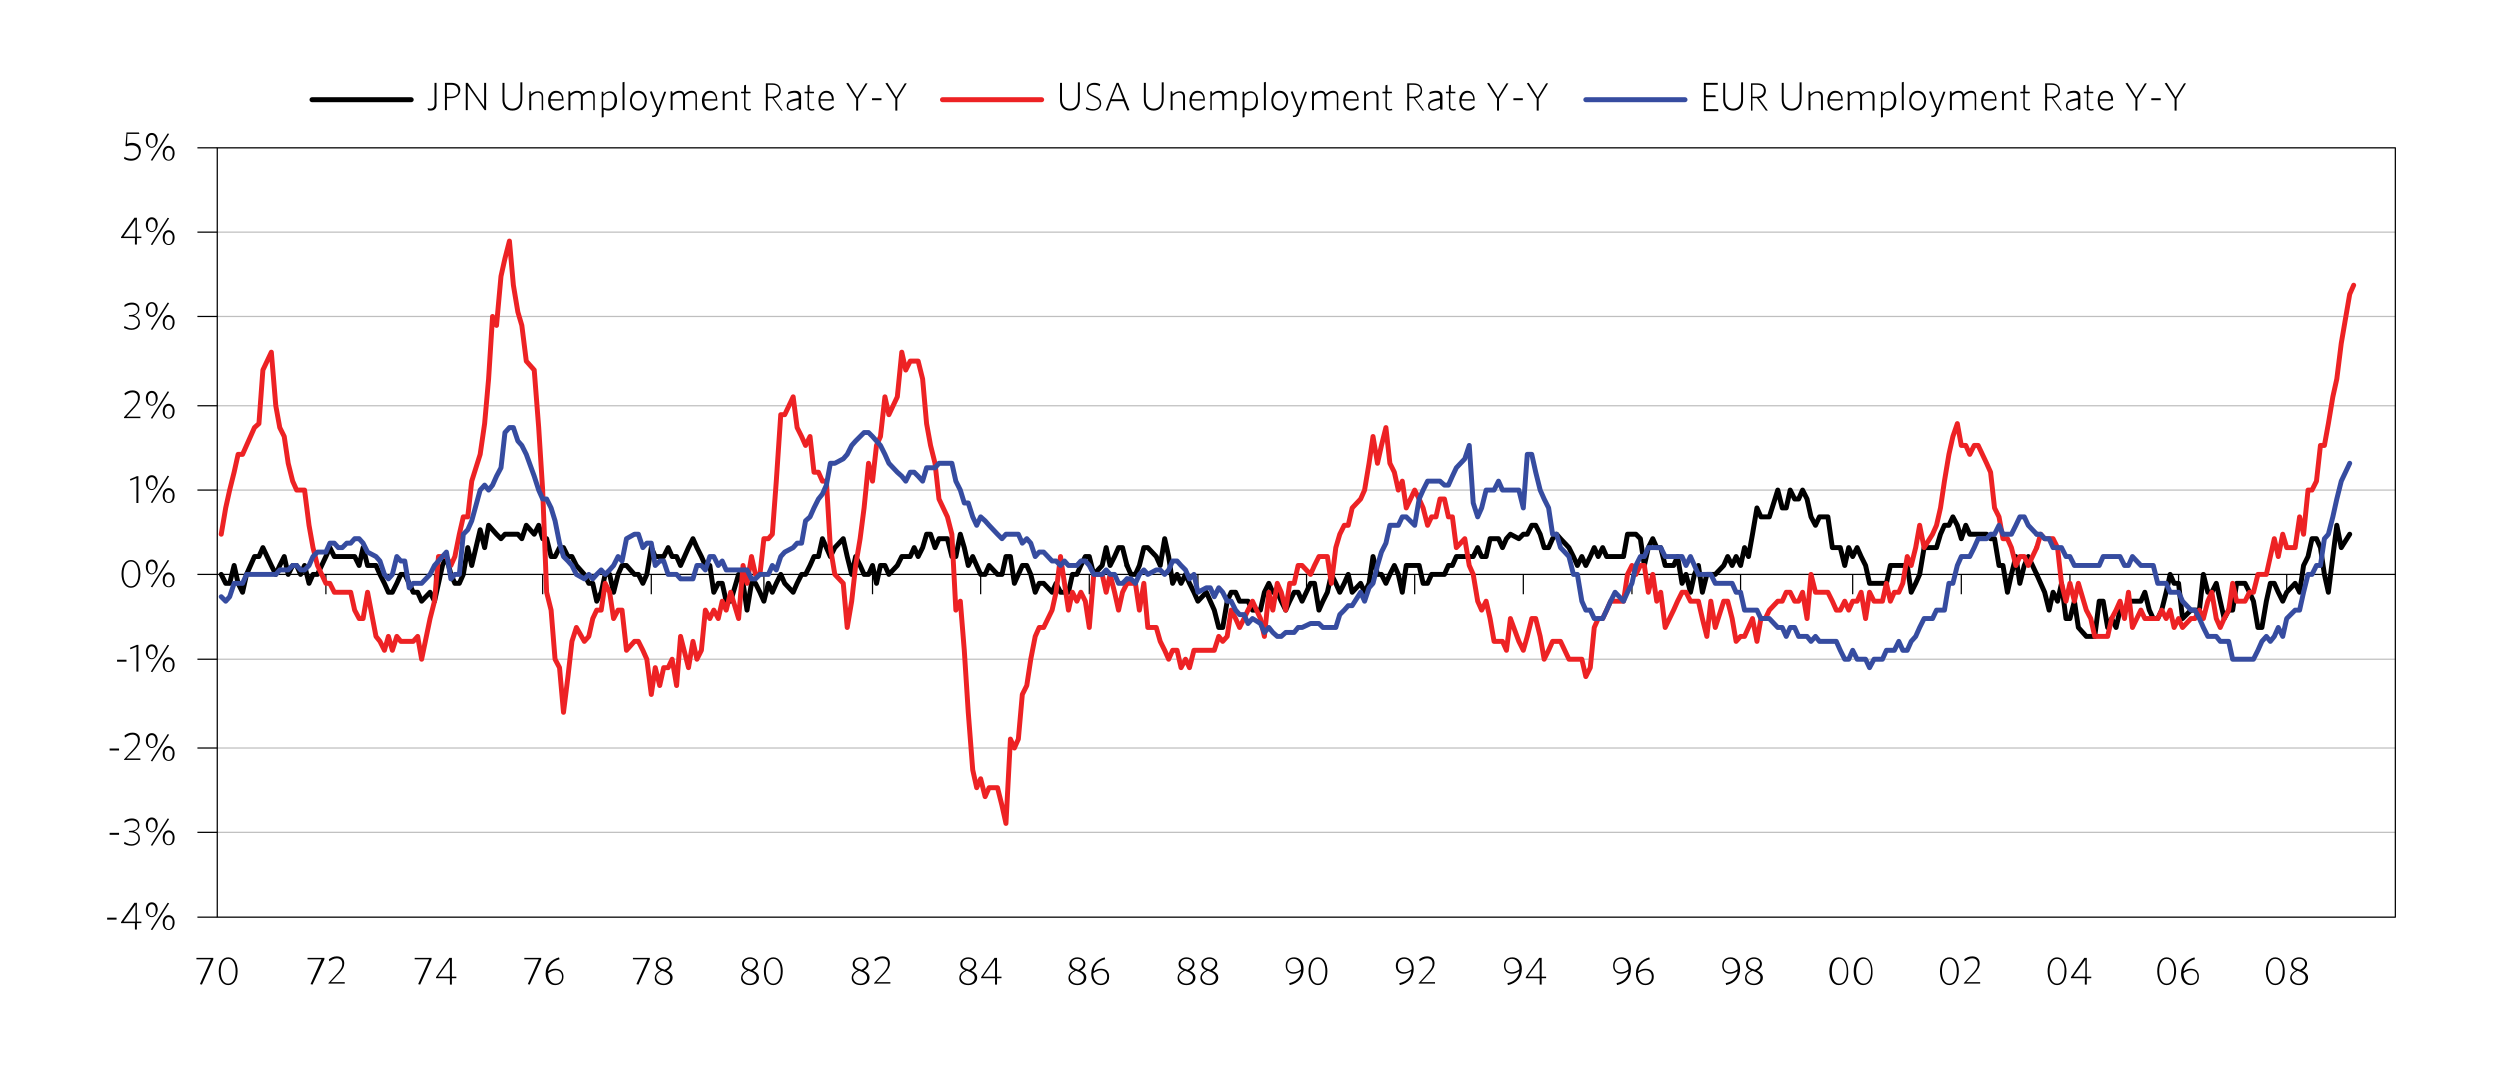 <?xml version="1.0" encoding="utf-8"?>
<!-- Generator: Adobe Illustrator 24.1.2, SVG Export Plug-In . SVG Version: 6.00 Build 0)  -->
<svg version="1.1" id="Layer_1" xmlns="http://www.w3.org/2000/svg" xmlns:xlink="http://www.w3.org/1999/xlink" x="0px" y="0px"
	 viewBox="0 0 504 216" style="enable-background:new 0 0 504 216;" xml:space="preserve">
<style type="text/css">
	.st0{fill:none;stroke:#BFBFBF;stroke-width:0.25;stroke-miterlimit:10;}
	.st1{fill:none;stroke:#000000;stroke-width:0.25;stroke-linecap:round;stroke-linejoin:round;stroke-miterlimit:10;}
	.st2{fill:none;stroke:#000000;stroke-width:0.25;stroke-miterlimit:10;}
	.st3{fill:none;stroke:#000000;stroke-linecap:round;stroke-linejoin:round;stroke-miterlimit:10;}
	.st4{fill:none;stroke:#ED2224;stroke-linecap:round;stroke-linejoin:round;stroke-miterlimit:10;}
	.st5{fill:none;stroke:#364CA0;stroke-linecap:round;stroke-linejoin:round;stroke-miterlimit:10;}
</style>
<g>
	<g>
		<g>
			<line class="st0" x1="43.8" y1="167.8" x2="482.9" y2="167.8"/>
			<line class="st0" x1="43.8" y1="150.8" x2="482.9" y2="150.8"/>
			<line class="st0" x1="43.8" y1="132.9" x2="482.9" y2="132.9"/>
			<line class="st0" x1="43.8" y1="98.8" x2="482.9" y2="98.8"/>
			<line class="st0" x1="43.8" y1="81.8" x2="482.9" y2="81.8"/>
			<line class="st0" x1="43.8" y1="63.8" x2="482.9" y2="63.8"/>
			<line class="st0" x1="43.8" y1="46.8" x2="482.9" y2="46.8"/>
		</g>
		<polyline class="st1" points="43.8,29.8 482.9,29.8 482.9,184.9 43.8,184.9 43.8,29.8 43.8,184.9 		"/>
		<g>
			<line class="st2" x1="39.8" y1="184.9" x2="43.8" y2="184.9"/>
			<line class="st2" x1="39.8" y1="167.8" x2="43.8" y2="167.8"/>
			<line class="st2" x1="39.8" y1="150.8" x2="43.8" y2="150.8"/>
			<line class="st2" x1="39.8" y1="132.9" x2="43.8" y2="132.9"/>
			<line class="st2" x1="39.8" y1="115.8" x2="43.8" y2="115.8"/>
			<line class="st2" x1="39.8" y1="98.8" x2="43.8" y2="98.8"/>
			<line class="st2" x1="39.8" y1="81.8" x2="43.8" y2="81.8"/>
			<line class="st2" x1="39.8" y1="63.8" x2="43.8" y2="63.8"/>
			<line class="st2" x1="39.8" y1="46.8" x2="43.8" y2="46.8"/>
			<line class="st2" x1="39.8" y1="29.8" x2="43.8" y2="29.8"/>
		</g>
		<line class="st2" x1="43.8" y1="115.8" x2="482.9" y2="115.8"/>
		<g>
			<line class="st2" x1="65.7" y1="119.8" x2="65.7" y2="115.8"/>
			<line class="st2" x1="87.6" y1="119.8" x2="87.6" y2="115.8"/>
			<line class="st2" x1="109.4" y1="119.8" x2="109.4" y2="115.8"/>
			<line class="st2" x1="131.3" y1="119.8" x2="131.3" y2="115.8"/>
			<line class="st2" x1="154" y1="119.8" x2="154" y2="115.8"/>
			<line class="st2" x1="175.9" y1="119.8" x2="175.9" y2="115.8"/>
			<line class="st2" x1="197.7" y1="119.8" x2="197.7" y2="115.8"/>
			<line class="st2" x1="219.6" y1="119.8" x2="219.6" y2="115.8"/>
			<line class="st2" x1="241.5" y1="119.8" x2="241.5" y2="115.8"/>
			<line class="st2" x1="263.4" y1="119.8" x2="263.4" y2="115.8"/>
			<line class="st2" x1="285.2" y1="119.8" x2="285.2" y2="115.8"/>
			<line class="st2" x1="307.1" y1="119.8" x2="307.1" y2="115.8"/>
			<line class="st2" x1="329" y1="119.8" x2="329" y2="115.8"/>
			<line class="st2" x1="350.9" y1="119.8" x2="350.9" y2="115.8"/>
			<line class="st2" x1="373.5" y1="119.8" x2="373.5" y2="115.8"/>
			<line class="st2" x1="395.4" y1="119.8" x2="395.4" y2="115.8"/>
			<line class="st2" x1="417.3" y1="119.8" x2="417.3" y2="115.8"/>
			<line class="st2" x1="439.2" y1="119.8" x2="439.2" y2="115.8"/>
			<line class="st2" x1="461" y1="119.8" x2="461" y2="115.8"/>
		</g>
		<g>
			<polyline class="st3" points="44.6,115.8 45.5,117.6 46.3,117.6 47.2,114 48,117.6 48.9,119.4 49.7,115.8 50.5,114 51.3,112.2 
				52.2,112.2 53,110.4 54.7,114 55.6,115.8 56.4,114 57.3,112.2 58.1,115.8 59,114 59.8,114 60.6,115.8 61.4,114 62.3,117.6 
				63.1,115.8 64,115.8 65.7,112.2 66.5,110.4 67.4,112.2 68.2,112.2 69,112.2 69.9,112.2 70.7,112.2 71.5,112.2 72.4,114 
				73.2,110.4 74.1,114 75.8,114 76.6,115.8 77.5,117.6 78.3,119.4 79.1,119.4 80,117.6 80.8,115.8 81.6,115.8 82.5,117.6 
				83.3,119.4 84.2,119.4 85,121.2 86.7,119.4 87.6,121.2 88.4,117.6 89.2,114 90,112.2 90.9,115.8 91.7,117.6 92.6,117.6 
				93.4,115.8 94.3,110.4 95.1,114 96.8,106.8 97.7,110.4 98.5,105.9 99.3,106.8 100.1,107.7 101,108.6 101.8,107.7 102.7,107.7 
				103.5,107.7 104.4,107.7 105.2,108.6 106.1,105.9 107.7,107.7 108.6,105.9 109.4,108.6 110.2,108.6 111.1,112.2 111.9,112.2 
				112.8,110.4 113.6,110.4 114.5,112.2 115.3,112.2 116.2,114 117.8,115.8 118.7,117.6 119.5,117.6 120.3,121.2 121.2,119.4 
				122,115.8 122.9,115.8 123.7,119.4 124.6,115.8 125.4,114 126.3,114 127.9,115.8 128.7,115.8 129.6,117.6 130.4,115.8 
				131.3,110.4 132.1,112.2 133,112.2 133.8,112.2 134.7,110.4 135.5,112.2 136.4,112.2 137.2,114 138.8,110.4 139.7,108.6 
				140.5,110.4 141.4,112.2 142.2,114 143.1,114 143.9,119.4 144.8,117.6 145.6,117.6 146.4,121.2 147.3,121.2 148.9,115.8 
				149.8,117.6 150.6,123 151.5,117.6 152.3,117.6 153.2,119.4 154,121.2 154.9,117.6 155.7,119.4 156.5,117.6 157.4,115.8 
				158.2,117.6 159.9,119.4 160.7,117.6 161.6,115.8 162.4,115.8 163.3,114 164.1,112.2 165,112.2 165.8,108.6 166.6,110.4 
				167.4,112.2 168.3,110.4 170,108.6 170.8,112.2 171.7,115.8 172.5,112.2 173.4,114 174.2,115.8 175.1,115.8 175.9,114 
				176.7,117.6 177.5,114 178.4,114 179.2,115.8 180.9,114 181.8,112.2 182.6,112.2 183.5,112.2 184.3,110.4 185.1,112.2 186,110.4 
				186.8,107.7 187.6,107.7 188.5,110.4 189.3,108.6 191,108.6 191.9,112.2 192.7,112.2 193.6,107.7 194.4,110.4 195.2,114 
				196.1,112.2 196.9,114 197.7,115.8 198.6,115.8 199.4,114 201.1,115.8 202,115.8 202.8,112.2 203.7,112.2 204.5,117.6 
				205.3,115.8 206.1,114 207,114 207.8,115.8 208.7,119.4 209.5,117.6 210.4,117.6 212.1,119.4 212.9,117.6 213.8,119.4 
				214.6,119.4 215.4,119.4 216.2,115.8 217.1,115.8 217.9,114 218.8,112.2 219.6,112.2 220.5,115.8 222.2,114 223,110.4 223.8,114 
				224.7,112.2 225.5,110.4 226.3,110.4 227.2,114 			"/>
			<polyline class="st3" points="227.2,114 228,115.8 228.9,115.8 229.7,114 230.6,110.4 231.4,110.4 233.1,112.2 233.9,114 
				234.8,108.6 235.6,112.2 236.4,117.6 237.3,115.8 238.1,117.6 239,115.8 239.8,117.6 240.7,119.4 241.5,121.2 243.2,119.4 
				244,121.2 244.8,123 245.7,126.5 246.5,126.5 247.4,121.2 248.2,119.4 249.1,119.4 249.9,121.2 250.8,121.2 251.6,121.2 
				252.5,123 254.1,123 254.9,119.4 255.8,117.6 256.6,119.4 257.5,119.4 258.3,121.2 259.2,123 260,121.2 260.9,119.4 261.7,119.4 
				262.5,121.2 264.2,117.6 265,117.6 265.9,123 266.7,121.2 267.6,119.4 268.4,115.8 269.3,117.6 270.1,119.4 271,117.6 
				271.8,115.8 272.6,119.4 274.3,117.6 275.1,119.4 276,117.6 276.8,112.2 277.7,115.8 278.5,115.8 279.4,117.6 280.2,115.8 
				281.1,114 281.9,115.8 282.7,119.4 283.5,114 285.2,114 286.1,114 286.9,117.6 287.8,117.6 288.6,115.8 289.5,115.8 290.3,115.8 
				291.2,115.8 292,114 292.8,114 293.6,112.2 295.3,112.2 296.2,112.2 297,112.2 297.9,110.4 298.7,112.2 299.6,112.2 300.4,108.6 
				301.2,108.6 302.1,108.6 302.9,110.4 303.7,108.6 304.5,107.7 306.2,108.6 307.1,107.7 307.9,107.7 308.8,105.9 309.6,105.9 
				310.5,107.7 311.3,110.4 312.2,110.4 313,108.6 313.8,107.7 314.6,108.6 316.3,110.4 317.2,112.2 318,114 318.9,112.2 319.7,114 
				320.6,112.2 321.4,110.4 322.2,112.2 323.1,110.4 323.9,112.2 324.7,112.2 325.6,112.2 327.3,112.2 328.1,107.7 329,107.7 
				329.8,107.7 330.7,108.6 331.5,114 332.3,110.4 333.2,108.6 334,110.4 334.8,110.4 335.7,114 337.4,114 338.2,112.2 339.1,117.6 
				339.9,115.8 340.8,119.4 341.6,115.8 342.4,114 343.2,119.4 344.1,115.8 344.9,115.8 345.8,115.8 347.5,114 348.3,112.2 
				349.2,114 350,112.2 350.9,114 351.7,110.4 352.5,112.2 353.3,107.7 354.2,102.4 355,104.2 355.9,104.2 356.7,104.2 358.4,98.8 
				359.3,102.4 360.1,102.4 360.9,98.8 361.8,100.6 362.6,100.6 363.4,98.8 364.3,100.6 365.1,104.2 366,105.9 366.8,104.2 
				368.5,104.2 369.4,110.4 370.2,110.4 371,110.4 371.9,114 372.7,110.4 373.5,112.2 374.4,110.4 375.2,112.2 376.1,114 
				376.9,117.6 377.8,117.6 379.5,117.6 380.3,117.6 381.1,114 381.9,114 382.8,114 383.6,114 384.5,114 385.3,119.4 386.2,117.6 
				387,115.8 387.9,110.4 389.6,110.4 390.4,110.4 391.2,107.7 392,105.9 392.9,105.9 393.7,104.2 394.6,105.9 395.4,108.6 
				396.3,105.9 397.1,107.7 398,107.7 398.8,107.7 400.5,107.7 401.3,108.6 402.1,108.6 403,114 403.8,114 404.7,119.4 405.5,115.8 
				406.4,112.2 407.2,117.6 408.1,114 408.9,112.2 410.6,115.8 			"/>
			<polyline class="st3" points="410.6,115.8 411.4,117.6 412.2,119.4 413.1,123 413.9,119.4 414.8,121.2 415.6,117.6 416.5,124.7 
				417.3,124.7 418.2,121.2 419,126.5 420.6,128.3 421.5,128.3 422.3,128.3 423.2,121.2 424,121.2 424.9,126.5 425.7,124.7 
				426.6,126.5 427.4,123 428.3,123 429.1,121.2 429.9,121.2 431.6,121.2 432.4,119.4 433.3,123 434.1,124.7 435,124.7 435.8,123 
				436.7,119.4 437.5,115.8 438.3,117.6 439.2,117.6 440,124.7 441.7,123 442.5,123 443.4,123 444.2,115.8 445.1,119.4 445.9,119.4 
				446.8,117.6 447.6,121.2 448.4,124.7 449.3,123 450.1,123 450.9,117.6 452.6,117.6 453.5,119.4 454.3,121.2 455.2,126.5 
				456,126.5 456.9,121.2 457.7,117.6 458.5,117.6 459.3,119.4 460.2,121.2 461,119.4 462.7,117.6 463.6,119.4 464.4,114 
				465.3,112.2 466.1,108.6 467,108.6 467.8,110.4 468.6,115.8 469.4,119.4 470.3,112.2 471.1,105.9 472,110.4 473.7,107.7 			"/>
			<polyline class="st4" points="44.6,107.7 45.5,102.4 46.3,98.8 47.2,95.2 48,91.6 48.9,91.6 49.7,89.8 50.5,88 51.3,86.2 
				52.2,85.4 53,74.6 54.7,71 55.6,81.8 56.4,86.2 57.3,88 58.1,93.4 59,97 59.8,98.8 60.6,98.8 61.4,98.8 62.3,105.9 63.1,110.4 
				64,114 65.7,117.6 66.5,117.6 67.4,119.4 68.2,119.4 69,119.4 69.9,119.4 70.7,119.4 71.5,123 72.4,124.7 73.2,124.7 74.1,119.4 
				75.8,128.3 76.6,129.3 77.5,131.1 78.3,128.3 79.1,131.1 80,128.3 80.8,129.3 81.6,129.3 82.5,129.3 83.3,129.3 84.2,128.3 
				85,132.9 86.7,124.7 87.6,121.2 88.4,112.2 89.2,112.2 90,112.2 90.9,114 91.7,112.2 92.6,107.7 93.4,104.2 94.3,104.2 95.1,97 
				96.8,91.6 97.7,85.4 98.5,76.4 99.3,63.8 100.1,65.6 101,55.7 101.8,52.1 102.7,48.6 103.5,57.5 104.4,62.9 105.2,65.6 
				106.1,72.8 107.7,74.6 108.6,86.2 109.4,98.8 110.2,119.4 111.1,123 111.9,132.9 112.8,134.6 113.6,143.6 114.5,136.4 
				115.3,129.3 116.2,126.5 117.8,129.3 118.7,128.3 119.5,124.7 120.3,123 121.2,123 122,117.6 122.9,119.4 123.7,124.7 124.6,123 
				125.4,123 126.3,131.1 127.9,129.3 128.7,129.3 129.6,131.1 130.4,132.9 131.3,140 132.1,134.6 133,138.2 133.8,134.6 
				134.7,134.6 135.5,132.9 136.4,138.2 137.2,128.3 138.8,134.6 139.7,129.3 140.5,132.9 141.4,131.1 142.2,123 143.1,124.7 
				143.9,123 144.8,124.7 145.6,121.2 146.4,123 147.3,119.4 148.9,124.7 149.8,114 150.6,117.6 151.5,112.2 152.3,115.8 
				153.2,115.8 154,108.6 154.9,108.6 155.7,107.7 156.5,97 157.4,83.6 158.2,83.6 159.9,80 160.7,86.2 161.6,88 162.4,89.8 
				163.3,88 164.1,95.2 165,95.2 165.8,97 166.6,97 167.4,110.4 168.3,115.8 170,117.6 170.8,126.5 171.7,121.2 172.5,114 
				173.4,108.6 174.2,102.4 175.1,93.4 175.9,97 176.7,89.8 177.5,88 178.4,80 179.2,83.6 180.9,80 181.8,71 182.6,74.6 183.5,72.8 
				184.3,72.8 185.1,72.8 186,76.4 186.8,85.4 187.6,89.8 188.5,93.4 189.3,100.6 191,104.2 191.9,107.7 192.7,123 193.6,121.2 
				194.4,131.1 195.2,143.6 196.1,155.2 196.9,158.8 197.7,157 198.6,160.6 199.4,158.8 201.1,158.8 202,162.4 202.8,166 203.7,149 
				204.5,150.8 205.3,149 206.1,140 207,138.2 207.8,132.9 208.7,128.3 209.5,126.5 210.4,126.5 212.1,123 212.9,119.4 213.8,112.2 
				214.6,117.6 215.4,123 216.2,119.4 217.1,121.2 217.9,119.4 218.8,121.2 219.6,126.5 220.5,115.8 222.2,115.8 223,119.4 
				223.8,115.8 224.7,119.4 225.5,123 226.3,119.4 227.2,117.6 			"/>
			<polyline class="st4" points="227.2,117.6 228,117.6 228.9,117.6 229.7,123 230.6,117.6 231.4,126.5 233.1,126.5 233.9,129.3 
				234.8,131.1 235.6,132.9 236.4,131.1 237.3,131.1 238.1,134.6 239,132.9 239.8,134.6 240.7,131.1 241.5,131.1 243.2,131.1 
				244,131.1 244.8,131.1 245.7,128.3 246.5,129.3 247.4,128.3 248.2,123 249.1,124.7 249.9,126.5 250.8,124.7 251.6,123 
				252.5,121.2 254.1,124.7 254.9,128.3 255.8,119.4 256.6,123 257.5,117.6 258.3,119.4 259.2,123 260,117.6 260.9,117.6 261.7,114 
				262.5,114 264.2,115.8 265,114 265.9,112.2 266.7,112.2 267.6,112.2 268.4,117.6 269.3,110.4 270.1,107.7 271,105.9 271.8,105.9 
				272.6,102.4 274.3,100.6 275.1,98.8 276,93.4 276.8,88 277.7,93.4 278.5,89.8 279.4,86.2 280.2,93.4 281.1,95.2 281.9,98.8 
				282.7,97 283.5,102.4 285.2,98.8 286.1,100.6 286.9,102.4 287.8,105.9 288.6,104.2 289.5,104.2 290.3,100.6 291.2,100.6 
				292,104.2 292.8,104.2 293.6,110.4 295.3,108.6 296.2,114 297,115.8 297.9,121.2 298.7,123 299.6,121.2 300.4,124.7 301.2,129.3 
				302.1,129.3 302.9,129.3 303.7,131.1 304.5,124.7 306.2,129.3 307.1,131.1 307.9,128.3 308.8,124.7 309.6,124.7 310.5,128.3 
				311.3,132.9 312.2,131.1 313,129.3 313.8,129.3 314.6,129.3 316.3,132.9 317.2,132.9 318,132.9 318.9,132.9 319.7,136.4 
				320.6,134.6 321.4,126.5 322.2,124.7 323.1,124.7 323.9,123 324.7,121.2 325.6,121.2 327.3,121.2 328.1,115.8 329,114 
				329.8,115.8 330.7,114 331.5,114 332.3,119.4 333.2,115.8 334,121.2 334.8,119.4 335.7,126.5 337.4,123 338.2,121.2 339.1,119.4 
				339.9,119.4 340.8,121.2 341.6,121.2 342.4,121.2 343.2,124.7 344.1,128.3 344.9,121.2 345.8,126.5 347.5,121.2 348.3,121.2 
				349.2,124.7 350,129.3 350.9,128.3 351.7,128.3 352.5,126.5 353.3,124.7 354.2,129.3 355,124.7 355.9,124.7 356.7,123 
				358.4,121.2 359.3,121.2 360.1,119.4 360.9,119.4 361.8,121.2 362.6,121.2 363.4,119.4 364.3,124.7 365.1,115.8 366,119.4 
				366.8,119.4 368.5,119.4 369.4,121.2 370.2,123 371,123 371.9,121.2 372.7,123 373.5,121.2 374.4,121.2 375.2,119.4 376.1,124.7 
				376.9,119.4 377.8,121.2 379.5,121.2 380.3,117.6 381.1,121.2 381.9,119.4 382.8,119.4 383.6,117.6 384.5,112.2 385.3,114 
				386.2,110.4 387,105.9 387.9,110.4 389.6,107.7 390.4,105.9 391.2,102.4 392,97 392.9,91.6 393.7,88 394.6,85.4 395.4,89.8 
				396.3,89.8 397.1,91.6 398,89.8 398.8,89.8 400.5,93.4 401.3,95.2 402.1,102.4 403,104.2 403.8,108.6 404.7,108.6 405.5,110.4 
				406.4,114 407.2,112.2 408.1,112.2 408.9,114 410.6,110.4 			"/>
			<polyline class="st4" points="410.6,110.4 411.4,107.7 412.2,108.6 413.1,108.6 413.9,108.6 414.8,110.4 415.6,117.6 
				416.5,121.2 417.3,117.6 418.2,121.2 419,117.6 420.6,123 421.5,124.7 422.3,128.3 423.2,128.3 424,128.3 424.9,128.3 
				425.7,124.7 426.6,123 427.4,121.2 428.3,124.7 429.1,119.4 429.9,126.5 431.6,123 432.4,124.7 433.3,124.7 434.1,124.7 
				435,124.7 435.8,123 436.7,124.7 437.5,123 438.3,126.5 439.2,124.7 440,126.5 441.7,124.7 442.5,124.7 443.4,123 444.2,124.7 
				445.1,121.2 445.9,119.4 446.8,124.7 447.6,126.5 448.4,124.7 449.3,123 450.1,117.6 450.9,121.2 452.6,121.2 453.5,119.4 
				454.3,119.4 455.2,115.8 456,115.8 456.9,115.8 457.7,112.2 458.5,108.6 459.3,112.2 460.2,107.7 461,110.4 462.7,110.4 
				463.6,104.2 464.4,107.7 465.3,98.8 466.1,98.8 467,97 467.8,89.8 468.6,89.8 469.4,85.4 470.3,80 471.1,76.4 472,69.2 
				473.7,59.3 474.5,57.5 			"/>
			<polyline class="st5" points="44.6,120.3 45.5,121.2 46.3,120.3 47.2,117.6 48,117.6 48.9,117.6 49.7,115.8 50.5,115.8 
				51.3,115.8 52.2,115.8 53,115.8 54.7,115.8 55.6,115.8 56.4,114.9 57.3,114.9 58.1,114.9 59,114 59.8,114 60.6,114.9 61.4,114.9 
				62.3,114 63.1,112.2 64,111.3 65.7,111.3 66.5,109.5 67.4,109.5 68.2,110.4 69,110.4 69.9,109.5 70.7,109.5 71.5,108.6 
				72.4,108.6 73.2,109.5 74.1,111.3 75.8,112.2 76.6,113.1 77.5,115.8 78.3,116.7 79.1,115.8 80,112.2 80.8,113.1 81.6,113.1 
				82.5,118.5 83.3,117.6 84.2,117.6 85,117.6 86.7,115.8 87.6,114 88.4,113.1 89.2,112.2 90,111.3 90.9,116.7 91.7,115.8 
				92.6,115.8 93.4,107.7 94.3,106.8 95.1,105 96.8,98.8 97.7,97.8 98.5,98.8 99.3,97.8 100.1,96 101,94.3 101.8,87.2 102.7,86.2 
				103.5,86.2 104.4,88.9 105.2,89.8 106.1,91.6 107.7,96 108.6,98.8 109.4,100.6 110.2,100.6 111.1,102.4 111.9,105 112.8,109.5 
				113.6,112.2 114.5,113.1 115.3,114 116.2,115.8 117.8,116.7 118.7,115.8 119.5,116.7 120.3,115.8 121.2,114.9 122,115.8 
				122.9,114.9 123.7,114 124.6,112.2 125.4,113.1 126.3,108.6 127.9,107.7 128.7,107.7 129.6,110.4 130.4,109.5 131.3,109.5 
				132.1,114 133,113.1 133.8,113.1 134.7,115.8 135.5,115.8 136.4,115.8 137.2,116.7 138.8,116.7 139.7,116.7 140.5,114 141.4,114 
				142.2,114.9 143.1,112.2 143.9,112.2 144.8,114 145.6,113.1 146.4,114.9 147.3,114.9 148.9,114.9 149.8,114.9 150.6,114.9 
				151.5,116.7 152.3,116.7 153.2,115.8 154,115.8 154.9,115.8 155.7,114 156.5,114.9 157.4,112.2 158.2,111.3 159.9,110.4 
				160.7,109.5 161.6,109.5 162.4,105 163.3,104.2 164.1,102.4 165,100.6 165.8,99.6 166.6,97.8 167.4,93.4 168.3,93.4 170,92.5 
				170.8,91.6 171.7,89.8 172.5,88.9 173.4,88 174.2,87.2 175.1,87.2 175.9,88 176.7,88.9 177.5,89.8 178.4,91.6 179.2,93.4 
				180.9,95.2 181.8,96 182.6,97 183.5,95.2 184.3,95.2 185.1,96 186,97 186.8,94.3 187.6,94.3 188.5,94.3 189.3,93.4 191,93.4 
				191.9,93.4 192.7,97 193.6,98.8 194.4,101.4 195.2,101.4 196.1,104.2 196.9,105.9 197.7,104.2 198.6,105 199.4,105.9 
				201.1,107.7 202,108.6 202.8,107.7 203.7,107.7 204.5,107.7 205.3,107.7 206.1,109.5 207,108.6 207.8,109.5 208.7,112.2 
				209.5,111.3 210.4,111.3 212.1,113.1 212.9,113.1 213.8,114 214.6,113.1 215.4,114 216.2,114 217.1,114 217.9,113.1 218.8,113.1 
				219.6,114 220.5,115.8 222.2,115.8 223,114.9 223.8,115.8 224.7,115.8 225.5,117.6 226.3,117.6 227.2,116.7 			"/>
			<polyline class="st5" points="227.2,116.7 228,116.7 228.9,117.6 229.7,115.8 230.6,114.9 231.4,115.8 233.1,114.9 233.9,114.9 
				234.8,115.8 235.6,114.9 236.4,113.1 237.3,113.1 238.1,114 239,114.9 239.8,116.7 240.7,115.8 241.5,119.4 243.2,118.5 
				244,118.5 244.8,120.3 245.7,118.5 246.5,119.4 247.4,121.2 248.2,121.2 249.1,123 249.9,123.9 250.8,123.9 251.6,125.7 
				252.5,124.7 254.1,125.7 254.9,127.5 255.8,126.5 256.6,127.5 257.5,128.3 258.3,128.3 259.2,127.5 260,127.5 260.9,127.5 
				261.7,126.5 262.5,126.5 264.2,125.7 265,125.7 265.9,125.7 266.7,126.5 267.6,126.5 268.4,126.5 269.3,126.5 270.1,123.9 
				271,123 271.8,122.1 272.6,122.1 274.3,119.4 275.1,121.2 276,118.5 276.8,117.6 277.7,114 278.5,111.3 279.4,109.5 280.2,105.9 
				281.1,105.9 281.9,105.9 282.7,104.2 283.5,104.2 285.2,105.9 286.1,100.6 286.9,98.8 287.8,97 288.6,97 289.5,97 290.3,97 
				291.2,97.8 292,97.8 292.8,96 293.6,94.3 295.3,92.5 296.2,89.8 297,101.4 297.9,104.2 298.7,102.4 299.6,98.8 300.4,98.8 
				301.2,98.8 302.1,97 302.9,98.8 303.7,98.8 304.5,98.8 306.2,98.8 307.1,102.4 307.9,91.6 308.8,91.6 309.6,95.2 310.5,98.8 
				311.3,100.6 312.2,102.4 313,107.7 313.8,107.7 314.6,110.4 316.3,112.2 317.2,115.8 318,115.8 318.9,121.2 319.7,123 320.6,123 
				321.4,124.7 322.2,124.7 323.1,124.7 323.9,123 324.7,121.2 325.6,119.4 327.3,121.2 328.1,119.4 329,117.6 329.8,114 
				330.7,112.2 331.5,112.2 332.3,110.4 333.2,110.4 334,110.4 334.8,110.4 335.7,112.2 337.4,112.2 338.2,112.2 339.1,112.2 
				339.9,114 340.8,112.2 341.6,114 342.4,115.8 343.2,115.8 344.1,115.8 344.9,115.8 345.8,117.6 347.5,117.6 348.3,117.6 
				349.2,117.6 350,119.4 350.9,119.4 351.7,123 352.5,123 353.3,123 354.2,123 355,124.7 355.9,124.7 356.7,124.7 358.4,126.5 
				359.3,126.5 360.1,128.3 360.9,126.5 361.8,126.5 362.6,128.3 363.4,128.3 364.3,128.3 365.1,129.3 366,128.3 366.8,129.3 
				368.5,129.3 369.4,129.3 370.2,129.3 371,131.1 371.9,132.9 372.7,132.9 373.5,131.1 374.4,132.9 375.2,132.9 376.1,132.9 
				376.9,134.6 377.8,132.9 379.5,132.9 380.3,131.1 381.1,131.1 381.9,131.1 382.8,129.3 383.6,131.1 384.5,131.1 385.3,129.3 
				386.2,128.3 387,126.5 387.9,124.7 389.6,124.7 390.4,123 391.2,123 392,123 392.9,117.6 393.7,117.6 394.6,114 395.4,112.2 
				396.3,112.2 397.1,112.2 398,110.4 398.8,108.6 400.5,108.6 401.3,107.7 402.1,107.7 403,105.9 403.8,107.7 404.7,107.7 
				405.5,107.7 406.4,105.9 407.2,104.2 408.1,104.2 408.9,105.9 410.6,107.7 			"/>
			<polyline class="st5" points="410.6,107.7 411.4,107.7 412.2,108.6 413.1,108.6 413.9,110.4 414.8,110.4 415.6,110.4 
				416.5,112.2 417.3,112.2 418.2,114 419,114 420.6,114 421.5,114 422.3,114 423.2,114 424,112.2 424.9,112.2 425.7,112.2 
				426.6,112.2 427.4,112.2 428.3,114 429.1,114 429.9,112.2 431.6,114 432.4,114 433.3,114 434.1,114 435,117.6 435.8,117.6 
				436.7,117.6 437.5,119.4 438.3,119.4 439.2,119.4 440,121.2 441.7,123 442.5,123 443.4,124.7 444.2,126.5 445.1,128.3 
				445.9,128.3 446.8,128.3 447.6,129.3 448.4,129.3 449.3,129.3 450.1,132.9 450.9,132.9 452.6,132.9 453.5,132.9 454.3,132.9 
				455.2,131.1 456,129.3 456.9,128.3 457.7,129.3 458.5,128.3 459.3,126.5 460.2,128.3 461,124.7 462.7,123 463.6,123 464.4,119.4 
				465.3,115.8 466.1,115.8 467,114 467.8,114 468.6,108.6 469.4,107.7 470.3,104.2 471.1,100.6 472,97 473.7,93.4 			"/>
		</g>
		<g>
			<g>
				<path d="M21.6,185.4V185h1.9v0.4H21.6z"/>
				<path d="M27.6,186.1v1.3h-0.4v-1.3h-2.8v-0.2l2.7-3.9h0.5v3.8h0.9v0.3H27.6z M27.3,182.4l-2.4,3.4h2.4V182.4z"/>
				<path d="M30.6,184.9c-0.7,0-1.2-0.6-1.2-1.5c0-0.9,0.5-1.5,1.2-1.5c0.7,0,1.2,0.6,1.2,1.5C31.7,184.3,31.2,184.9,30.6,184.9z
					 M30.6,182.3c-0.5,0-0.8,0.5-0.8,1.2c0,0.7,0.3,1.2,0.8,1.2c0.5,0,0.8-0.5,0.8-1.2C31.4,182.8,31.1,182.3,30.6,182.3z
					 M30.4,187.4l1.7-2.7l1.7-2.7l0.3,0.1l-1.7,2.7l-1.7,2.7L30.4,187.4z M34,187.5c-0.7,0-1.2-0.6-1.2-1.5c0-0.9,0.5-1.5,1.2-1.5
					c0.7,0,1.2,0.6,1.2,1.5C35.2,186.9,34.7,187.5,34,187.5z M34,184.9c-0.5,0-0.8,0.5-0.8,1.2c0,0.7,0.3,1.2,0.8,1.2
					c0.5,0,0.8-0.5,0.8-1.2C34.9,185.4,34.5,184.9,34,184.9z"/>
			</g>
			<g>
				<path d="M22.1,168.3v-0.4h1.9v0.4H22.1z"/>
				<path d="M26.5,170.5c-0.6,0-1.1-0.2-1.5-0.4l0.1-0.4c0.5,0.3,0.9,0.5,1.4,0.5c0.8,0,1.4-0.5,1.4-1.2c0-0.7-0.5-1.2-1.6-1.2H26
					l0-0.3h0.3c1,0,1.5-0.5,1.5-1.1c0-0.6-0.4-1-1.2-1c-0.6,0-1,0.2-1.5,0.5l0-0.4c0.4-0.3,0.9-0.5,1.5-0.5c1,0,1.5,0.6,1.5,1.3
					c0,0.7-0.5,1.1-1.1,1.3c0.7,0.2,1.2,0.7,1.2,1.4C28.3,169.8,27.5,170.5,26.5,170.5z"/>
				<path d="M30.6,167.8c-0.7,0-1.2-0.6-1.2-1.5c0-0.9,0.5-1.5,1.2-1.5c0.7,0,1.2,0.6,1.2,1.5C31.7,167.3,31.2,167.8,30.6,167.8z
					 M30.6,165.2c-0.5,0-0.8,0.5-0.8,1.2c0,0.7,0.3,1.2,0.8,1.2c0.5,0,0.8-0.5,0.8-1.2C31.4,165.7,31.1,165.2,30.6,165.2z
					 M30.4,170.4l1.7-2.7l1.7-2.7l0.3,0.1l-1.7,2.7l-1.7,2.7L30.4,170.4z M34,170.4c-0.7,0-1.2-0.6-1.2-1.5c0-0.9,0.5-1.5,1.2-1.5
					c0.7,0,1.2,0.6,1.2,1.5C35.2,169.9,34.7,170.4,34,170.4z M34,167.8c-0.5,0-0.8,0.5-0.8,1.2c0,0.7,0.3,1.2,0.8,1.2
					c0.5,0,0.8-0.5,0.8-1.2C34.9,168.3,34.5,167.8,34,167.8z"/>
			</g>
			<g>
				<path d="M22.1,151.3v-0.4H24v0.4H22.1z"/>
				<path d="M25,153.4v-0.3l2-2.2c0.6-0.7,0.8-1.1,0.8-1.7c0-0.7-0.4-1.1-1.1-1.1c-0.6,0-1,0.3-1.5,0.6l-0.1-0.4
					c0.4-0.3,0.9-0.6,1.6-0.6c1,0,1.5,0.6,1.5,1.4c0,0.7-0.3,1.2-0.9,1.9l-1.8,1.9h2.8l0,0.3H25z"/>
				<path d="M30.6,150.8c-0.7,0-1.2-0.6-1.2-1.5c0-0.9,0.5-1.5,1.2-1.5c0.7,0,1.2,0.6,1.2,1.5C31.7,150.3,31.2,150.8,30.6,150.8z
					 M30.6,148.2c-0.5,0-0.8,0.5-0.8,1.2c0,0.7,0.3,1.2,0.8,1.2c0.5,0,0.8-0.5,0.8-1.2C31.4,148.7,31.1,148.2,30.6,148.2z
					 M30.4,153.4l1.7-2.7l1.7-2.7l0.3,0.1l-1.7,2.7l-1.7,2.7L30.4,153.4z M34,153.4c-0.7,0-1.2-0.6-1.2-1.5c0-0.9,0.5-1.5,1.2-1.5
					c0.7,0,1.2,0.6,1.2,1.5C35.2,152.9,34.7,153.4,34,153.4z M34,150.8c-0.5,0-0.8,0.5-0.8,1.2c0,0.7,0.3,1.2,0.8,1.2
					c0.5,0,0.8-0.5,0.8-1.2C34.9,151.3,34.5,150.8,34,150.8z"/>
			</g>
			<g>
				<path d="M23.6,133.4V133h1.9v0.4H23.6z"/>
				<path d="M27.5,135.4v-5l-1.2,0.5l-0.1-0.3l1.4-0.6h0.3v5.4H27.5z"/>
				<path d="M30.6,132.9c-0.7,0-1.2-0.6-1.2-1.5c0-0.9,0.5-1.5,1.2-1.5c0.7,0,1.2,0.6,1.2,1.5C31.7,132.3,31.2,132.9,30.6,132.9z
					 M30.6,130.3c-0.5,0-0.8,0.5-0.8,1.2c0,0.7,0.3,1.2,0.8,1.2c0.5,0,0.8-0.5,0.8-1.2C31.4,130.8,31.1,130.3,30.6,130.3z
					 M30.4,135.4l1.7-2.7l1.7-2.7l0.3,0.1l-1.7,2.7l-1.7,2.7L30.4,135.4z M34,135.5c-0.7,0-1.2-0.6-1.2-1.5c0-0.9,0.5-1.5,1.2-1.5
					c0.7,0,1.2,0.6,1.2,1.5C35.2,134.9,34.7,135.5,34,135.5z M34,132.9c-0.5,0-0.8,0.5-0.8,1.2c0,0.7,0.3,1.2,0.8,1.2
					c0.5,0,0.8-0.5,0.8-1.2C34.9,133.4,34.5,132.9,34,132.9z"/>
			</g>
			<g>
				<path d="M26.4,118.5c-1.2,0-1.9-1.2-1.9-2.8c0-1.6,0.7-2.8,1.9-2.8s1.9,1.2,1.9,2.8C28.3,117.3,27.6,118.5,26.4,118.5z
					 M26.4,113.2c-1,0-1.5,1.1-1.5,2.5c0,1.4,0.5,2.5,1.5,2.5c1,0,1.5-1.1,1.5-2.5C27.9,114.2,27.4,113.2,26.4,113.2z"/>
				<path d="M30.6,115.8c-0.7,0-1.2-0.6-1.2-1.5c0-0.9,0.5-1.5,1.2-1.5c0.7,0,1.2,0.6,1.2,1.5C31.7,115.2,31.2,115.8,30.6,115.8z
					 M30.6,113.2c-0.5,0-0.8,0.5-0.8,1.2c0,0.7,0.3,1.2,0.8,1.2c0.5,0,0.8-0.5,0.8-1.2C31.4,113.7,31.1,113.2,30.6,113.2z
					 M30.4,118.3l1.7-2.7l1.7-2.7l0.3,0.1l-1.7,2.7l-1.7,2.7L30.4,118.3z M34,118.4c-0.7,0-1.2-0.6-1.2-1.5c0-0.9,0.5-1.5,1.2-1.5
					c0.7,0,1.2,0.6,1.2,1.5C35.2,117.9,34.7,118.4,34,118.4z M34,115.8c-0.5,0-0.8,0.5-0.8,1.2c0,0.7,0.3,1.2,0.8,1.2
					c0.5,0,0.8-0.5,0.8-1.2C34.9,116.3,34.5,115.8,34,115.8z"/>
			</g>
			<g>
				<path d="M27.5,101.4v-5l-1.2,0.5l-0.1-0.3l1.4-0.6h0.3v5.4H27.5z"/>
				<path d="M30.6,98.8c-0.7,0-1.2-0.6-1.2-1.5c0-0.9,0.5-1.5,1.2-1.5c0.7,0,1.2,0.6,1.2,1.5C31.7,98.2,31.2,98.8,30.6,98.8z
					 M30.6,96.2c-0.5,0-0.8,0.5-0.8,1.2c0,0.7,0.3,1.2,0.8,1.2c0.5,0,0.8-0.5,0.8-1.2C31.4,96.7,31.1,96.2,30.6,96.2z M30.4,101.3
					l1.7-2.7l1.7-2.7l0.3,0.1l-1.7,2.7l-1.7,2.7L30.4,101.3z M34,101.4c-0.7,0-1.2-0.6-1.2-1.5c0-0.9,0.5-1.5,1.2-1.5
					c0.7,0,1.2,0.6,1.2,1.5C35.2,100.9,34.7,101.4,34,101.4z M34,98.8c-0.5,0-0.8,0.5-0.8,1.2c0,0.7,0.3,1.2,0.8,1.2
					c0.5,0,0.8-0.5,0.8-1.2C34.9,99.3,34.5,98.8,34,98.8z"/>
			</g>
			<g>
				<path d="M25,84.4v-0.3l2-2.2c0.6-0.7,0.8-1.1,0.8-1.7c0-0.7-0.4-1.1-1.1-1.1c-0.6,0-1,0.3-1.5,0.6l-0.1-0.4
					c0.4-0.3,0.9-0.6,1.6-0.6c1,0,1.5,0.6,1.5,1.4c0,0.7-0.3,1.2-0.9,1.9L25.5,84h2.8l0,0.3H25z"/>
				<path d="M30.6,81.8c-0.7,0-1.2-0.6-1.2-1.5c0-0.9,0.5-1.5,1.2-1.5c0.7,0,1.2,0.6,1.2,1.5C31.7,81.2,31.2,81.8,30.6,81.8z
					 M30.6,79.2c-0.5,0-0.8,0.5-0.8,1.2c0,0.7,0.3,1.2,0.8,1.2c0.5,0,0.8-0.5,0.8-1.2C31.4,79.7,31.1,79.2,30.6,79.2z M30.4,84.3
					l1.7-2.7l1.7-2.7l0.3,0.1l-1.7,2.7l-1.7,2.7L30.4,84.3z M34,84.4c-0.7,0-1.2-0.6-1.2-1.5c0-0.9,0.5-1.5,1.2-1.5
					c0.7,0,1.2,0.6,1.2,1.5C35.2,83.9,34.7,84.4,34,84.4z M34,81.8c-0.5,0-0.8,0.5-0.8,1.2c0,0.7,0.3,1.2,0.8,1.2
					c0.5,0,0.8-0.5,0.8-1.2C34.9,82.3,34.5,81.8,34,81.8z"/>
			</g>
			<g>
				<path d="M26.5,66.5c-0.6,0-1.1-0.2-1.5-0.4l0.1-0.4c0.5,0.3,0.9,0.5,1.4,0.5c0.8,0,1.4-0.5,1.4-1.2c0-0.7-0.5-1.2-1.6-1.2H26
					l0-0.3h0.3c1,0,1.5-0.5,1.5-1.1c0-0.6-0.4-1-1.2-1c-0.6,0-1,0.2-1.5,0.5l0-0.4c0.4-0.3,0.9-0.5,1.5-0.5c1,0,1.5,0.6,1.5,1.3
					c0,0.7-0.5,1.1-1.1,1.3c0.7,0.2,1.2,0.7,1.2,1.4C28.3,65.9,27.5,66.5,26.5,66.5z"/>
				<path d="M30.6,63.9c-0.7,0-1.2-0.6-1.2-1.5c0-0.9,0.5-1.5,1.2-1.5c0.7,0,1.2,0.6,1.2,1.5C31.7,63.3,31.2,63.9,30.6,63.9z
					 M30.6,61.2c-0.5,0-0.8,0.5-0.8,1.2c0,0.7,0.3,1.2,0.8,1.2c0.5,0,0.8-0.5,0.8-1.2C31.4,61.8,31.1,61.2,30.6,61.2z M30.4,66.4
					l1.7-2.7l1.7-2.7l0.3,0.1l-1.7,2.7l-1.7,2.7L30.4,66.4z M34,66.5c-0.7,0-1.2-0.6-1.2-1.5c0-0.9,0.5-1.5,1.2-1.5
					c0.7,0,1.2,0.6,1.2,1.5C35.2,65.9,34.7,66.5,34,66.5z M34,63.9c-0.5,0-0.8,0.5-0.8,1.2c0,0.7,0.3,1.2,0.8,1.2
					c0.5,0,0.8-0.5,0.8-1.2C34.9,64.4,34.5,63.9,34,63.9z"/>
			</g>
			<g>
				<path d="M27.6,48v1.3h-0.4V48h-2.8v-0.2l2.7-3.9h0.5v3.8h0.9V48H27.6z M27.3,44.3l-2.4,3.4h2.4V44.3z"/>
				<path d="M30.6,46.8c-0.7,0-1.2-0.6-1.2-1.5c0-0.9,0.5-1.5,1.2-1.5c0.7,0,1.2,0.6,1.2,1.5C31.7,46.2,31.2,46.8,30.6,46.8z
					 M30.6,44.2c-0.5,0-0.8,0.5-0.8,1.2c0,0.7,0.3,1.2,0.8,1.2c0.5,0,0.8-0.5,0.8-1.2C31.4,44.7,31.1,44.2,30.6,44.2z M30.4,49.3
					l1.7-2.7l1.7-2.7l0.3,0.1l-1.7,2.7l-1.7,2.7L30.4,49.3z M34,49.4c-0.7,0-1.2-0.6-1.2-1.5c0-0.9,0.5-1.5,1.2-1.5
					c0.7,0,1.2,0.6,1.2,1.5C35.2,48.8,34.7,49.4,34,49.4z M34,46.8c-0.5,0-0.8,0.5-0.8,1.2c0,0.7,0.3,1.2,0.8,1.2
					c0.5,0,0.8-0.5,0.8-1.2C34.9,47.3,34.5,46.8,34,46.8z"/>
			</g>
			<g>
				<path d="M26.4,32.4c-0.6,0-1.1-0.2-1.4-0.4l0.1-0.4c0.4,0.3,0.8,0.4,1.4,0.4c0.8,0,1.5-0.5,1.5-1.4c0-0.8-0.5-1.3-1.4-1.3
					c-0.5,0-0.8,0.1-1.1,0.2l-0.2-0.1l0.2-2.7H28l0.1,0.3h-2.4l-0.1,2c0.3-0.1,0.6-0.2,1-0.2c1.1,0,1.8,0.6,1.8,1.6
					C28.3,31.8,27.5,32.4,26.4,32.4z"/>
				<path d="M30.6,29.8c-0.7,0-1.2-0.6-1.2-1.5c0-0.9,0.5-1.5,1.2-1.5c0.7,0,1.2,0.6,1.2,1.5C31.7,29.2,31.2,29.8,30.6,29.8z
					 M30.6,27.2c-0.5,0-0.8,0.5-0.8,1.2c0,0.7,0.3,1.2,0.8,1.2c0.5,0,0.8-0.5,0.8-1.2C31.4,27.7,31.1,27.2,30.6,27.2z M30.4,32.3
					l1.7-2.7l1.7-2.7l0.3,0.1l-1.7,2.7l-1.7,2.7L30.4,32.3z M34,32.4c-0.7,0-1.2-0.6-1.2-1.5c0-0.9,0.5-1.5,1.2-1.5
					c0.7,0,1.2,0.6,1.2,1.5C35.2,31.8,34.7,32.4,34,32.4z M34,29.8c-0.5,0-0.8,0.5-0.8,1.2c0,0.7,0.3,1.2,0.8,1.2
					c0.5,0,0.8-0.5,0.8-1.2C34.9,30.3,34.5,29.8,34,29.8z"/>
			</g>
		</g>
		<g>
			<g>
				<path d="M40.7,198.5l-0.4-0.1l2.2-5h-2.9l0-0.3H43v0.3L40.7,198.5z"/>
				<path d="M46,198.6c-1.2,0-1.9-1.2-1.9-2.8c0-1.6,0.7-2.8,1.9-2.8s1.9,1.2,1.9,2.8C47.9,197.4,47.2,198.6,46,198.6z M46,193.3
					c-1,0-1.5,1.1-1.5,2.5c0,1.4,0.5,2.5,1.5,2.5c1,0,1.5-1.1,1.5-2.5C47.5,194.4,47,193.3,46,193.3z"/>
			</g>
			<g>
				<path d="M63,198.5l-0.4-0.1l2.2-5H62l0-0.3h3.4v0.3L63,198.5z"/>
				<path d="M66.2,198.5v-0.3l2-2.2c0.6-0.7,0.8-1.1,0.8-1.7c0-0.7-0.4-1.1-1.1-1.1c-0.6,0-1,0.3-1.5,0.6l-0.1-0.4
					c0.4-0.3,0.9-0.6,1.6-0.6c1,0,1.5,0.6,1.5,1.4c0,0.7-0.3,1.2-0.9,1.9l-1.8,1.9h2.8l0,0.3H66.2z"/>
			</g>
			<g>
				<path d="M84.7,198.5l-0.4-0.1l2.2-5h-2.9l0-0.3H87v0.3L84.7,198.5z"/>
				<path d="M91.1,197.2v1.3h-0.4v-1.3h-2.8v-0.2l2.7-3.9h0.5v3.8H92v0.3H91.1z M90.7,193.5l-2.4,3.4h2.4V193.5z"/>
			</g>
			<g>
				<path d="M106.8,198.5l-0.4-0.1l2.2-5h-2.9l0-0.3h3.4v0.3L106.8,198.5z"/>
				<path d="M110.5,195.8c0.5-0.4,1-0.5,1.5-0.5c1,0,1.6,0.6,1.6,1.6c0,1.1-0.7,1.7-1.7,1.7c-1.1,0-1.9-0.9-1.9-2.3
					c0-1.8,1.1-2.8,2.7-3.3l0.1,0.4C111.5,193.7,110.7,194.6,110.5,195.8z M110.5,196.2L110.5,196.2c0,1.2,0.6,2.1,1.5,2.1
					c0.8,0,1.3-0.6,1.3-1.4c0-0.7-0.4-1.3-1.3-1.3C111.5,195.6,111,195.9,110.5,196.2z"/>
			</g>
			<g>
				<path d="M128.7,198.5l-0.4-0.1l2.2-5h-2.9l0-0.3h3.4v0.3L128.7,198.5z"/>
				<path d="M133.2,195.6c-0.6-0.2-1-0.6-1-1.3c0-0.7,0.7-1.3,1.6-1.3c0.9,0,1.6,0.6,1.6,1.3c0,0.6-0.4,1.1-1,1.4
					c0.7,0.3,1.2,0.7,1.2,1.4c0,0.9-0.8,1.5-1.8,1.5c-1.1,0-1.8-0.6-1.8-1.4C132,196.4,132.5,196,133.2,195.6z M133.8,198.3
					c0.7,0,1.3-0.5,1.3-1.2c0-0.6-0.4-1-1.6-1.4c-0.7,0.3-1.2,0.8-1.2,1.4C132.4,197.8,133,198.3,133.8,198.3z M134,195.5
					c0.6-0.3,1-0.7,1-1.2c0-0.6-0.5-1-1.2-1c-0.8,0-1.2,0.5-1.2,1C132.7,194.9,133,195.2,134,195.5z"/>
			</g>
			<g>
				<path d="M150.6,195.6c-0.6-0.2-1-0.6-1-1.3c0-0.7,0.7-1.3,1.6-1.3s1.6,0.6,1.6,1.3c0,0.6-0.4,1.1-1,1.4c0.7,0.3,1.2,0.7,1.2,1.4
					c0,0.9-0.8,1.5-1.8,1.5c-1.1,0-1.8-0.6-1.8-1.4C149.4,196.4,149.9,196,150.6,195.6z M151.2,198.3c0.7,0,1.3-0.5,1.3-1.2
					c0-0.6-0.4-1-1.6-1.4c-0.7,0.3-1.2,0.8-1.2,1.4C149.8,197.8,150.4,198.3,151.2,198.3z M151.4,195.5c0.6-0.3,1-0.7,1-1.2
					c0-0.6-0.5-1-1.2-1c-0.8,0-1.2,0.5-1.2,1C150,194.9,150.3,195.2,151.4,195.5z"/>
				<path d="M155.9,198.6c-1.2,0-1.9-1.2-1.9-2.8c0-1.6,0.7-2.8,1.9-2.8s1.9,1.2,1.9,2.8C157.8,197.4,157.1,198.6,155.9,198.6z
					 M155.9,193.3c-1,0-1.5,1.1-1.5,2.5c0,1.4,0.5,2.5,1.5,2.5c1,0,1.5-1.1,1.5-2.5C157.4,194.4,156.9,193.3,155.9,193.3z"/>
			</g>
			<g>
				<path d="M172.9,195.6c-0.6-0.2-1-0.6-1-1.3c0-0.7,0.7-1.3,1.6-1.3c0.9,0,1.6,0.6,1.6,1.3c0,0.6-0.4,1.1-1,1.4
					c0.7,0.3,1.2,0.7,1.2,1.4c0,0.9-0.8,1.5-1.8,1.5c-1.1,0-1.8-0.6-1.8-1.4C171.7,196.4,172.1,196,172.9,195.6z M173.5,198.3
					c0.7,0,1.3-0.5,1.3-1.2c0-0.6-0.4-1-1.6-1.4c-0.7,0.3-1.2,0.8-1.2,1.4C172.1,197.8,172.6,198.3,173.5,198.3z M173.7,195.5
					c0.6-0.3,1-0.7,1-1.2c0-0.6-0.5-1-1.2-1c-0.8,0-1.2,0.5-1.2,1C172.3,194.9,172.6,195.2,173.7,195.5z"/>
				<path d="M176.2,198.5v-0.3l2-2.2c0.6-0.7,0.8-1.1,0.8-1.7c0-0.7-0.4-1.1-1.1-1.1c-0.6,0-1,0.3-1.5,0.6l-0.1-0.4
					c0.4-0.3,0.9-0.6,1.6-0.6c1,0,1.5,0.6,1.5,1.4c0,0.7-0.3,1.2-0.9,1.9l-1.8,1.9h2.8l0,0.3H176.2z"/>
			</g>
			<g>
				<path d="M194.6,195.6c-0.6-0.2-1-0.6-1-1.3c0-0.7,0.7-1.3,1.6-1.3c0.9,0,1.6,0.6,1.6,1.3c0,0.6-0.4,1.1-1,1.4
					c0.7,0.3,1.2,0.7,1.2,1.4c0,0.9-0.8,1.5-1.8,1.5c-1.1,0-1.8-0.6-1.8-1.4C193.4,196.4,193.8,196,194.6,195.6z M195.2,198.3
					c0.7,0,1.3-0.5,1.3-1.2c0-0.6-0.4-1-1.6-1.4c-0.7,0.3-1.2,0.8-1.2,1.4C193.8,197.8,194.4,198.3,195.2,198.3z M195.4,195.5
					c0.6-0.3,1-0.7,1-1.2c0-0.6-0.5-1-1.2-1c-0.8,0-1.2,0.5-1.2,1C194,194.9,194.3,195.2,195.4,195.5z"/>
				<path d="M201,197.2v1.3h-0.4v-1.3h-2.8v-0.2l2.7-3.9h0.5v3.8h0.9v0.3H201z M200.6,193.5l-2.4,3.4h2.4V193.5z"/>
			</g>
			<g>
				<path d="M216.6,195.6c-0.6-0.2-1-0.6-1-1.3c0-0.7,0.7-1.3,1.6-1.3c0.9,0,1.6,0.6,1.6,1.3c0,0.6-0.4,1.1-1,1.4
					c0.7,0.3,1.2,0.7,1.2,1.4c0,0.9-0.8,1.5-1.8,1.5c-1.1,0-1.8-0.6-1.8-1.4C215.4,196.4,215.9,196,216.6,195.6z M217.2,198.3
					c0.7,0,1.3-0.5,1.3-1.2c0-0.6-0.4-1-1.6-1.4c-0.7,0.3-1.2,0.8-1.2,1.4C215.8,197.8,216.4,198.3,217.2,198.3z M217.4,195.5
					c0.6-0.3,1-0.7,1-1.2c0-0.6-0.5-1-1.2-1c-0.8,0-1.2,0.5-1.2,1C216.1,194.9,216.4,195.2,217.4,195.5z"/>
				<path d="M220.5,195.8c0.5-0.4,1-0.5,1.5-0.5c1,0,1.6,0.6,1.6,1.6c0,1.1-0.7,1.7-1.7,1.7c-1.1,0-1.9-0.9-1.9-2.3
					c0-1.8,1.1-2.8,2.7-3.3l0.1,0.4C221.4,193.7,220.6,194.6,220.5,195.8z M220.4,196.2L220.4,196.2c0,1.2,0.6,2.1,1.5,2.1
					c0.8,0,1.3-0.6,1.3-1.4c0-0.7-0.4-1.3-1.3-1.3C221.4,195.6,220.9,195.9,220.4,196.2z"/>
			</g>
			<g>
				<path d="M238.6,195.6c-0.6-0.2-1-0.6-1-1.3c0-0.7,0.7-1.3,1.6-1.3c0.9,0,1.6,0.6,1.6,1.3c0,0.6-0.4,1.1-1,1.4
					c0.7,0.3,1.2,0.7,1.2,1.4c0,0.9-0.8,1.5-1.8,1.5c-1.1,0-1.8-0.6-1.8-1.4C237.4,196.4,237.9,196,238.6,195.6z M239.2,198.3
					c0.7,0,1.3-0.5,1.3-1.2c0-0.6-0.4-1-1.6-1.4c-0.7,0.3-1.2,0.8-1.2,1.4C237.8,197.8,238.4,198.3,239.2,198.3z M239.4,195.5
					c0.6-0.3,1-0.7,1-1.2c0-0.6-0.5-1-1.2-1c-0.8,0-1.2,0.5-1.2,1C238,194.9,238.3,195.2,239.4,195.5z"/>
				<path d="M243.2,195.6c-0.6-0.2-1-0.6-1-1.3c0-0.7,0.7-1.3,1.6-1.3c0.9,0,1.6,0.6,1.6,1.3c0,0.6-0.4,1.1-1,1.4
					c0.7,0.3,1.2,0.7,1.2,1.4c0,0.9-0.8,1.5-1.8,1.5c-1.1,0-1.8-0.6-1.8-1.4C242,196.4,242.4,196,243.2,195.6z M243.8,198.3
					c0.7,0,1.3-0.5,1.3-1.2c0-0.6-0.4-1-1.6-1.4c-0.7,0.3-1.2,0.8-1.2,1.4C242.4,197.8,243,198.3,243.8,198.3z M244,195.5
					c0.6-0.3,1-0.7,1-1.2c0-0.6-0.5-1-1.2-1c-0.8,0-1.2,0.5-1.2,1C242.6,194.9,242.9,195.2,244,195.5z"/>
			</g>
			<g>
				<path d="M262.3,195.8c-0.5,0.3-1,0.5-1.5,0.5c-1,0-1.6-0.6-1.6-1.6c0-1,0.6-1.7,1.7-1.7c1.1,0,1.9,0.9,1.9,2.3
					c0,1.8-1.1,2.9-2.8,3.3l-0.1-0.4C261.3,197.9,262.1,197.1,262.3,195.8z M262.3,195.4v-0.1c0-1.2-0.6-2-1.5-2
					c-0.8,0-1.3,0.6-1.3,1.4c0,0.8,0.4,1.3,1.3,1.3C261.3,196,261.9,195.8,262.3,195.4z"/>
				<path d="M265.7,198.6c-1.2,0-1.9-1.2-1.9-2.8c0-1.6,0.7-2.8,1.9-2.8c1.2,0,1.9,1.2,1.9,2.8C267.6,197.4,266.9,198.6,265.7,198.6
					z M265.7,193.3c-1,0-1.5,1.1-1.5,2.5c0,1.4,0.5,2.5,1.5,2.5c1,0,1.5-1.1,1.5-2.5C267.2,194.4,266.7,193.3,265.7,193.3z"/>
			</g>
			<g>
				<path d="M284.5,195.8c-0.5,0.3-1,0.5-1.5,0.5c-1,0-1.6-0.6-1.6-1.6c0-1,0.6-1.7,1.7-1.7c1.1,0,1.9,0.9,1.9,2.3
					c0,1.8-1.1,2.9-2.8,3.3l-0.1-0.4C283.5,197.9,284.4,197.1,284.5,195.8z M284.6,195.4v-0.1c0-1.2-0.6-2-1.5-2
					c-0.8,0-1.3,0.6-1.3,1.4c0,0.8,0.4,1.3,1.3,1.3C283.6,196,284.1,195.8,284.6,195.4z"/>
				<path d="M286,198.5v-0.3l2-2.2c0.6-0.7,0.8-1.1,0.8-1.7c0-0.7-0.4-1.1-1.1-1.1c-0.6,0-1,0.3-1.5,0.6l-0.1-0.4
					c0.4-0.3,0.9-0.6,1.6-0.6c1,0,1.5,0.6,1.5,1.4c0,0.7-0.3,1.2-0.9,1.9l-1.8,1.9h2.8l0,0.3H286z"/>
			</g>
			<g>
				<path d="M306.3,195.8c-0.5,0.3-1,0.5-1.5,0.5c-1,0-1.6-0.6-1.6-1.6c0-1,0.6-1.7,1.7-1.7c1.1,0,1.9,0.9,1.9,2.3
					c0,1.8-1.1,2.9-2.8,3.3l-0.1-0.4C305.3,197.9,306.1,197.1,306.3,195.8z M306.3,195.4v-0.1c0-1.2-0.6-2-1.5-2
					c-0.8,0-1.3,0.6-1.3,1.4c0,0.8,0.4,1.3,1.3,1.3C305.3,196,305.8,195.8,306.3,195.4z"/>
				<path d="M310.8,197.2v1.3h-0.4v-1.3h-2.8v-0.2l2.7-3.9h0.5v3.8h0.9v0.3H310.8z M310.4,193.5l-2.4,3.4h2.4V193.5z"/>
			</g>
			<g>
				<path d="M328.3,195.8c-0.5,0.3-1,0.5-1.5,0.5c-1,0-1.6-0.6-1.6-1.6c0-1,0.6-1.7,1.7-1.7c1.1,0,1.9,0.9,1.9,2.3
					c0,1.8-1.1,2.9-2.8,3.3l-0.1-0.4C327.3,197.9,328.1,197.1,328.3,195.8z M328.3,195.4v-0.1c0-1.2-0.6-2-1.5-2
					c-0.8,0-1.3,0.6-1.3,1.4c0,0.8,0.4,1.3,1.3,1.3C327.3,196,327.9,195.8,328.3,195.4z"/>
				<path d="M330.3,195.8c0.5-0.4,1-0.5,1.5-0.5c1,0,1.6,0.6,1.6,1.6c0,1.1-0.7,1.7-1.7,1.7c-1.1,0-1.9-0.9-1.9-2.3
					c0-1.8,1.1-2.8,2.7-3.3l0.1,0.4C331.2,193.7,330.4,194.6,330.3,195.8z M330.2,196.2L330.2,196.2c0,1.2,0.6,2.1,1.5,2.1
					c0.8,0,1.3-0.6,1.3-1.4c0-0.7-0.4-1.3-1.3-1.3C331.2,195.6,330.7,195.9,330.2,196.2z"/>
			</g>
			<g>
				<path d="M350.3,195.8c-0.5,0.3-1,0.5-1.5,0.5c-1,0-1.6-0.6-1.6-1.6c0-1,0.6-1.7,1.7-1.7c1.1,0,1.9,0.9,1.9,2.3
					c0,1.8-1.1,2.9-2.8,3.3l-0.1-0.4C349.3,197.9,350.1,197.1,350.3,195.8z M350.3,195.4v-0.1c0-1.2-0.6-2-1.5-2
					c-0.8,0-1.3,0.6-1.3,1.4c0,0.8,0.4,1.3,1.3,1.3C349.3,196,349.8,195.8,350.3,195.4z"/>
				<path d="M353,195.6c-0.6-0.2-1-0.6-1-1.3c0-0.7,0.7-1.3,1.6-1.3s1.6,0.6,1.6,1.3c0,0.6-0.4,1.1-1,1.4c0.7,0.3,1.2,0.7,1.2,1.4
					c0,0.9-0.8,1.5-1.8,1.5c-1.1,0-1.8-0.6-1.8-1.4C351.8,196.4,352.2,196,353,195.6z M353.6,198.3c0.7,0,1.3-0.5,1.3-1.2
					c0-0.6-0.4-1-1.6-1.4c-0.7,0.3-1.2,0.8-1.2,1.4C352.2,197.8,352.7,198.3,353.6,198.3z M353.8,195.5c0.6-0.3,1-0.7,1-1.2
					c0-0.6-0.5-1-1.2-1c-0.8,0-1.2,0.5-1.2,1C352.4,194.9,352.7,195.2,353.8,195.5z"/>
			</g>
			<g>
				<path d="M370.7,198.6c-1.2,0-1.9-1.2-1.9-2.8c0-1.6,0.7-2.8,1.9-2.8c1.2,0,1.9,1.2,1.9,2.8C372.7,197.4,372,198.6,370.7,198.6z
					 M370.8,193.3c-1,0-1.5,1.1-1.5,2.5c0,1.4,0.5,2.5,1.5,2.5c1,0,1.5-1.1,1.5-2.5C372.3,194.4,371.8,193.3,370.8,193.3z"/>
				<path d="M375.6,198.6c-1.2,0-1.9-1.2-1.9-2.8c0-1.6,0.7-2.8,1.9-2.8c1.2,0,1.9,1.2,1.9,2.8C377.6,197.4,376.9,198.6,375.6,198.6
					z M375.7,193.3c-1,0-1.5,1.1-1.5,2.5c0,1.4,0.5,2.5,1.5,2.5c1,0,1.5-1.1,1.5-2.5C377.2,194.4,376.7,193.3,375.7,193.3z"/>
			</g>
			<g>
				<path d="M393,198.6c-1.2,0-1.9-1.2-1.9-2.8c0-1.6,0.7-2.8,1.9-2.8c1.2,0,1.9,1.2,1.9,2.8C394.9,197.4,394.2,198.6,393,198.6z
					 M393,193.3c-1,0-1.5,1.1-1.5,2.5c0,1.4,0.5,2.5,1.5,2.5c1,0,1.5-1.1,1.5-2.5C394.5,194.4,394,193.3,393,193.3z"/>
				<path d="M395.9,198.5v-0.3l2-2.2c0.6-0.7,0.8-1.1,0.8-1.7c0-0.7-0.4-1.1-1.1-1.1c-0.6,0-1,0.3-1.5,0.6l-0.1-0.4
					c0.4-0.3,0.9-0.6,1.6-0.6c1,0,1.5,0.6,1.5,1.4c0,0.7-0.3,1.2-0.9,1.9l-1.8,1.9h2.8l0,0.3H395.9z"/>
			</g>
			<g>
				<path d="M414.7,198.6c-1.2,0-1.9-1.2-1.9-2.8c0-1.6,0.7-2.8,1.9-2.8c1.2,0,1.9,1.2,1.9,2.8C416.6,197.4,415.9,198.6,414.7,198.6
					z M414.7,193.3c-1,0-1.5,1.1-1.5,2.5c0,1.4,0.5,2.5,1.5,2.5c1,0,1.5-1.1,1.5-2.5C416.3,194.4,415.7,193.3,414.7,193.3z"/>
				<path d="M420.7,197.2v1.3h-0.4v-1.3h-2.8v-0.2l2.7-3.9h0.5v3.8h0.9v0.3H420.7z M420.4,193.5l-2.4,3.4h2.4V193.5z"/>
			</g>
			<g>
				<path d="M436.8,198.6c-1.2,0-1.9-1.2-1.9-2.8c0-1.6,0.7-2.8,1.9-2.8c1.2,0,1.9,1.2,1.9,2.8C438.7,197.4,438,198.6,436.8,198.6z
					 M436.8,193.3c-1,0-1.5,1.1-1.5,2.5c0,1.4,0.5,2.5,1.5,2.5c1,0,1.5-1.1,1.5-2.5C438.3,194.4,437.8,193.3,436.8,193.3z"/>
				<path d="M440.2,195.8c0.5-0.4,1-0.5,1.5-0.5c1,0,1.6,0.6,1.6,1.6c0,1.1-0.7,1.7-1.7,1.7c-1.1,0-1.9-0.9-1.9-2.3
					c0-1.8,1.1-2.8,2.7-3.3l0.1,0.4C441.2,193.7,440.4,194.6,440.2,195.8z M440.2,196.2L440.2,196.2c0,1.2,0.6,2.1,1.5,2.1
					c0.8,0,1.3-0.6,1.3-1.4c0-0.7-0.4-1.3-1.3-1.3C441.1,195.6,440.6,195.9,440.2,196.2z"/>
			</g>
			<g>
				<path d="M458.7,198.6c-1.2,0-1.9-1.2-1.9-2.8c0-1.6,0.7-2.8,1.9-2.8s1.9,1.2,1.9,2.8C460.7,197.4,459.9,198.6,458.7,198.6z
					 M458.7,193.3c-1,0-1.5,1.1-1.5,2.5c0,1.4,0.5,2.5,1.5,2.5c1,0,1.5-1.1,1.5-2.5C460.3,194.4,459.7,193.3,458.7,193.3z"/>
				<path d="M462.9,195.6c-0.6-0.2-1-0.6-1-1.3c0-0.7,0.7-1.3,1.6-1.3c0.9,0,1.6,0.6,1.6,1.3c0,0.6-0.4,1.1-1,1.4
					c0.7,0.3,1.2,0.7,1.2,1.4c0,0.9-0.8,1.5-1.8,1.5c-1.1,0-1.8-0.6-1.8-1.4C461.7,196.4,462.2,196,462.9,195.6z M463.5,198.3
					c0.7,0,1.3-0.5,1.3-1.2c0-0.6-0.4-1-1.6-1.4c-0.7,0.3-1.2,0.8-1.2,1.4C462.1,197.8,462.7,198.3,463.5,198.3z M463.7,195.5
					c0.6-0.3,1-0.7,1-1.2c0-0.6-0.5-1-1.2-1c-0.8,0-1.2,0.5-1.2,1C462.3,194.9,462.6,195.2,463.7,195.5z"/>
			</g>
		</g>
	</g>
	<g>
		<line class="st3" x1="62.9" y1="20.1" x2="82.9" y2="20.1"/>
		<g>
			<path d="M86.8,22.3c-0.2,0-0.4,0-0.5-0.1l-0.1-0.4c0.2,0,0.4,0.1,0.5,0.1c0.6,0,0.9-0.3,0.9-1v-4.2h0.4v4.2
				C88.1,21.8,87.6,22.3,86.8,22.3z"/>
			<path d="M90.9,19.8h-0.8v2.4h-0.4v-5.5H91c1.1,0,1.8,0.6,1.8,1.5C92.7,19.3,91.9,19.8,90.9,19.8z M91,17.1h-0.9v2.4h0.8
				c0.9,0,1.5-0.4,1.5-1.2C92.3,17.5,91.9,17.1,91,17.1z"/>
			<path d="M97.7,22.2l-3.4-4.9v4.9h-0.4v-5.5h0.4l3.3,4.8v-4.8H98v5.5H97.7z"/>
			<path d="M103.3,22.3c-1.3,0-2-0.9-2-2.1v-3.5h0.4v3.4c0,1.1,0.6,1.8,1.6,1.8c1,0,1.6-0.7,1.6-1.8v-3.5h0.4v3.4
				C105.3,21.4,104.6,22.3,103.3,22.3z"/>
			<path d="M109.2,22.2v-2.6c0-0.6-0.3-0.9-0.8-0.9c-0.4,0-0.8,0.2-1.3,0.7v2.8h-0.4v-3.8h0.3L107,19c0.5-0.4,0.9-0.6,1.4-0.6
				c0.8,0,1.1,0.4,1.1,1.2v2.6H109.2z"/>
			<path d="M112.2,22.3c-1,0-1.7-0.7-1.7-2c0-1.2,0.7-2,1.6-2c1,0,1.5,0.8,1.5,1.9v0.1H111c0,1,0.4,1.6,1.3,1.6
				c0.5,0,0.9-0.2,1.3-0.6l0.1,0.4C113.3,22.1,112.8,22.3,112.2,22.3z M111,20h2.3c0-0.7-0.4-1.3-1.1-1.3
				C111.5,18.7,111.1,19.2,111,20z"/>
			<path d="M119.6,22.2v-2.6c0-0.6-0.2-0.9-0.8-0.9c-0.4,0-0.8,0.2-1.3,0.7v2.8h-0.4v-2.6c0-0.6-0.2-0.9-0.8-0.9
				c-0.4,0-0.8,0.2-1.3,0.7v2.8h-0.4v-3.8h0.3l0.1,0.5c0.4-0.4,0.9-0.6,1.3-0.6c0.6,0,0.9,0.2,1.1,0.7c0.5-0.4,0.9-0.7,1.4-0.7
				c0.8,0,1.1,0.4,1.1,1.2v2.7H119.6z"/>
			<path d="M122.7,22.3c-0.4,0-0.7-0.1-1-0.2v1.5l-0.4,0.1v-5.2h0.3l0.1,0.5c0.3-0.3,0.7-0.6,1.2-0.6c0.8,0,1.5,0.6,1.5,1.9
				C124.4,21.6,123.6,22.3,122.7,22.3z M122.8,18.7c-0.5,0-0.8,0.3-1.2,0.7v2.3c0.3,0.1,0.6,0.2,1,0.2c0.8,0,1.3-0.5,1.3-1.7
				C124,19.3,123.5,18.7,122.8,18.7z"/>
			<path d="M125.5,22.2v-5.6l0.4-0.1v5.7H125.5z"/>
			<path d="M128.7,22.3c-0.9,0-1.7-0.7-1.7-2c0-1.2,0.7-2,1.7-2c0.9,0,1.7,0.7,1.7,2C130.4,21.6,129.6,22.3,128.7,22.3z M128.7,18.7
				c-0.7,0-1.3,0.6-1.3,1.6c0,1,0.6,1.6,1.3,1.6c0.7,0,1.3-0.6,1.3-1.6C130,19.3,129.4,18.7,128.7,18.7z"/>
			<path d="M132.7,22.8c-0.2,0.6-0.5,0.8-1,0.8c-0.1,0-0.1,0-0.2,0l-0.1-0.3c0.1,0,0.1,0,0.2,0c0.3,0,0.5-0.1,0.7-0.6l0.2-0.5
				l-1.5-3.7l0.4-0.1l1.3,3.4l1.2-3.3h0.4L132.7,22.8z"/>
			<path d="M140.2,22.2v-2.6c0-0.6-0.2-0.9-0.8-0.9c-0.4,0-0.8,0.2-1.3,0.7v2.8h-0.4v-2.6c0-0.6-0.2-0.9-0.8-0.9
				c-0.4,0-0.8,0.2-1.3,0.7v2.8h-0.4v-3.8h0.3l0.1,0.5c0.4-0.4,0.9-0.6,1.3-0.6c0.6,0,0.9,0.2,1.1,0.7c0.5-0.4,0.9-0.7,1.4-0.7
				c0.8,0,1.1,0.4,1.1,1.2v2.7H140.2z"/>
			<path d="M143.2,22.3c-1,0-1.7-0.7-1.7-2c0-1.2,0.7-2,1.6-2c1,0,1.5,0.8,1.5,1.9v0.1H142c0,1,0.4,1.6,1.3,1.6
				c0.5,0,0.9-0.2,1.3-0.6l0.1,0.4C144.3,22.1,143.8,22.3,143.2,22.3z M142,20h2.3c0-0.7-0.4-1.3-1.1-1.3
				C142.5,18.7,142.1,19.2,142,20z"/>
			<path d="M148.2,22.2v-2.6c0-0.6-0.3-0.9-0.8-0.9c-0.4,0-0.8,0.2-1.3,0.7v2.8h-0.4v-3.8h0.3l0.1,0.6c0.5-0.4,0.9-0.6,1.4-0.6
				c0.8,0,1.1,0.4,1.1,1.2v2.6H148.2z"/>
			<path d="M150.9,22.3c-0.5,0-0.9-0.2-0.9-0.9v-2.6h-0.6v-0.3h0.6v-1.3l0.4-0.1v1.4h0.9l0,0.3h-1v2.6c0,0.4,0.2,0.6,0.6,0.6
				c0.1,0,0.3,0,0.4-0.1l0.1,0.3C151.4,22.2,151.1,22.3,150.9,22.3z"/>
			<path d="M157.5,22.3l-1.8-2.5h-0.9v2.5h-0.4v-5.5h1.3c1.1,0,1.7,0.6,1.7,1.5c0,0.9-0.6,1.4-1.4,1.5l1.8,2.5L157.5,22.3z
				 M155.7,17.1h-0.9v2.4h0.8c0.9,0,1.5-0.5,1.5-1.2C157.1,17.5,156.6,17.1,155.7,17.1z"/>
			<path d="M161.1,22.2l-0.1-0.5c-0.4,0.3-0.9,0.6-1.3,0.6c-0.6,0-1.1-0.3-1.1-1c0-0.8,0.6-1.3,2.4-1.5v-0.3c0-0.5-0.3-0.8-0.8-0.8
				c-0.4,0-0.9,0.1-1.3,0.3l0-0.4c0.4-0.2,0.9-0.3,1.4-0.3c0.8,0,1.2,0.4,1.2,1.1v2.7H161.1z M161,20.2c-1.6,0.2-2.1,0.5-2.1,1.1
				c0,0.5,0.3,0.7,0.8,0.7c0.4,0,0.9-0.2,1.3-0.6V20.2z"/>
			<path d="M163.7,22.3c-0.5,0-0.9-0.2-0.9-0.9v-2.6h-0.6v-0.3h0.6v-1.3l0.4-0.1v1.4h0.9l0,0.3h-1v2.6c0,0.4,0.2,0.6,0.6,0.6
				c0.1,0,0.3,0,0.4-0.1l0.1,0.3C164.1,22.2,163.9,22.3,163.7,22.3z"/>
			<path d="M166.7,22.3c-1,0-1.7-0.7-1.7-2c0-1.2,0.7-2,1.6-2c1,0,1.5,0.8,1.5,1.9v0.1h-2.7c0,1,0.4,1.6,1.3,1.6
				c0.5,0,0.9-0.2,1.3-0.6l0.1,0.4C167.7,22.1,167.2,22.3,166.7,22.3z M165.4,20h2.3c0-0.7-0.4-1.3-1.1-1.3
				C165.9,18.7,165.5,19.2,165.4,20z"/>
			<path d="M173,19.9v2.4h-0.4v-2.4l-2-3.1l0.4-0.1l1.8,2.9l1.7-2.8h0.4L173,19.9z"/>
			<path d="M175.8,20.2v-0.4h1.9v0.4H175.8z"/>
			<path d="M180.9,19.9v2.4h-0.4v-2.4l-2-3.1l0.4-0.1l1.8,2.9l1.7-2.8h0.4L180.9,19.9z"/>
		</g>
		<line class="st4" x1="190" y1="20.1" x2="210" y2="20.1"/>
		<g>
			<path d="M215.7,22.3c-1.3,0-2-0.9-2-2.1v-3.5h0.4v3.4c0,1.1,0.6,1.8,1.6,1.8c1,0,1.6-0.7,1.6-1.8v-3.5h0.4v3.4
				C217.7,21.4,217,22.3,215.7,22.3z"/>
			<path d="M220.3,22.3c-0.6,0-1.1-0.2-1.4-0.3l0.1-0.4c0.3,0.2,0.8,0.4,1.4,0.4c0.7,0,1.3-0.4,1.3-1.1c0-0.6-0.3-0.9-1.2-1.3
				c-1.1-0.5-1.4-0.8-1.4-1.6c0-0.8,0.7-1.3,1.5-1.3c0.5,0,0.9,0.1,1.2,0.3l-0.1,0.4c-0.3-0.2-0.7-0.3-1.2-0.3c-0.7,0-1.1,0.4-1.1,1
				c0,0.6,0.3,0.8,1.2,1.2c1,0.4,1.4,0.8,1.4,1.6C222,21.7,221.3,22.3,220.3,22.3z"/>
			<path d="M225.1,16.7h0.4l2.2,5.5l-0.4,0.1l-0.8-1.9H224l-0.7,1.9h-0.4L225.1,16.7z M224.1,20h2.3l-1.1-2.9L224.1,20z"/>
			<path d="M232.6,22.3c-1.3,0-2-0.9-2-2.1v-3.5h0.4v3.4c0,1.1,0.6,1.8,1.6,1.8c1,0,1.6-0.7,1.6-1.8v-3.5h0.4v3.4
				C234.6,21.4,233.8,22.3,232.6,22.3z"/>
			<path d="M238.5,22.2v-2.6c0-0.6-0.3-0.9-0.8-0.9c-0.4,0-0.8,0.2-1.3,0.7v2.8h-0.4v-3.8h0.3l0.1,0.6c0.5-0.4,0.9-0.6,1.4-0.6
				c0.8,0,1.1,0.4,1.1,1.2v2.6H238.5z"/>
			<path d="M241.5,22.3c-1,0-1.7-0.7-1.7-2c0-1.2,0.7-2,1.6-2c1,0,1.5,0.8,1.5,1.9v0.1h-2.7c0,1,0.4,1.6,1.3,1.6
				c0.5,0,0.9-0.2,1.3-0.6l0.1,0.4C242.5,22.1,242.1,22.3,241.5,22.3z M240.3,20h2.3c0-0.7-0.4-1.3-1.1-1.3
				C240.8,18.7,240.3,19.2,240.3,20z"/>
			<path d="M248.9,22.2v-2.6c0-0.6-0.2-0.9-0.8-0.9c-0.4,0-0.8,0.2-1.3,0.7v2.8h-0.4v-2.6c0-0.6-0.2-0.9-0.8-0.9
				c-0.4,0-0.8,0.2-1.3,0.7v2.8H244v-3.8h0.3l0.1,0.5c0.4-0.4,0.9-0.6,1.3-0.6c0.6,0,0.9,0.2,1.1,0.7c0.5-0.4,0.9-0.7,1.4-0.7
				c0.8,0,1.1,0.4,1.1,1.2v2.7H248.9z"/>
			<path d="M251.9,22.3c-0.4,0-0.7-0.1-1-0.2v1.5l-0.4,0.1v-5.2h0.3l0.1,0.5c0.3-0.3,0.7-0.6,1.2-0.6c0.8,0,1.5,0.6,1.5,1.9
				C253.7,21.6,252.9,22.3,251.9,22.3z M252.1,18.7c-0.5,0-0.8,0.3-1.2,0.7v2.3c0.3,0.1,0.6,0.2,1,0.2c0.8,0,1.3-0.5,1.3-1.7
				C253.3,19.3,252.8,18.7,252.1,18.7z"/>
			<path d="M254.8,22.2v-5.6l0.4-0.1v5.7H254.8z"/>
			<path d="M258,22.3c-0.9,0-1.7-0.7-1.7-2c0-1.2,0.7-2,1.7-2c0.9,0,1.7,0.7,1.7,2C259.6,21.6,258.9,22.3,258,22.3z M258,18.7
				c-0.7,0-1.3,0.6-1.3,1.6c0,1,0.6,1.6,1.3,1.6c0.7,0,1.3-0.6,1.3-1.6C259.2,19.3,258.7,18.7,258,18.7z"/>
			<path d="M261.9,22.8c-0.2,0.6-0.5,0.8-1,0.8c-0.1,0-0.1,0-0.2,0l-0.1-0.3c0.1,0,0.1,0,0.2,0c0.3,0,0.5-0.1,0.7-0.6l0.2-0.5
				l-1.5-3.7l0.4-0.1l1.3,3.4l1.2-3.3h0.4L261.9,22.8z"/>
			<path d="M269.5,22.2v-2.6c0-0.6-0.2-0.9-0.8-0.9c-0.4,0-0.8,0.2-1.3,0.7v2.8H267v-2.6c0-0.6-0.2-0.9-0.8-0.9
				c-0.4,0-0.8,0.2-1.3,0.7v2.8h-0.4v-3.8h0.3l0.1,0.5c0.4-0.4,0.9-0.6,1.3-0.6c0.6,0,0.9,0.2,1.1,0.7c0.5-0.4,0.9-0.7,1.4-0.7
				c0.8,0,1.1,0.4,1.1,1.2v2.7H269.5z"/>
			<path d="M272.5,22.3c-1,0-1.7-0.7-1.7-2c0-1.2,0.7-2,1.6-2c1,0,1.5,0.8,1.5,1.9v0.1h-2.7c0,1,0.4,1.6,1.3,1.6
				c0.5,0,0.9-0.2,1.3-0.6l0.1,0.4C273.6,22.1,273.1,22.3,272.5,22.3z M271.3,20h2.3c0-0.7-0.4-1.3-1.1-1.3
				C271.8,18.7,271.3,19.2,271.3,20z"/>
			<path d="M277.5,22.2v-2.6c0-0.6-0.3-0.9-0.8-0.9c-0.4,0-0.8,0.2-1.3,0.7v2.8H275v-3.8h0.3l0.1,0.6c0.5-0.4,0.9-0.6,1.4-0.6
				c0.8,0,1.1,0.4,1.1,1.2v2.6H277.5z"/>
			<path d="M280.2,22.3c-0.5,0-0.9-0.2-0.9-0.9v-2.6h-0.6v-0.3h0.6v-1.3l0.4-0.1v1.4h0.9l0,0.3h-1v2.6c0,0.4,0.2,0.6,0.6,0.6
				c0.1,0,0.3,0,0.4-0.1l0.1,0.3C280.6,22.2,280.4,22.3,280.2,22.3z"/>
			<path d="M286.8,22.3l-1.8-2.5h-0.9v2.5h-0.4v-5.5h1.3c1.1,0,1.7,0.6,1.7,1.5c0,0.9-0.6,1.4-1.4,1.5l1.8,2.5L286.8,22.3z
				 M285,17.1h-0.9v2.4h0.8c0.9,0,1.5-0.5,1.5-1.2C286.4,17.5,285.9,17.1,285,17.1z"/>
			<path d="M290.4,22.2l-0.1-0.5c-0.4,0.3-0.9,0.6-1.3,0.6c-0.6,0-1.1-0.3-1.1-1c0-0.8,0.6-1.3,2.4-1.5v-0.3c0-0.5-0.3-0.8-0.8-0.8
				c-0.4,0-0.9,0.1-1.3,0.3l0-0.4c0.4-0.2,0.9-0.3,1.4-0.3c0.8,0,1.2,0.4,1.2,1.1v2.7H290.4z M290.3,20.2c-1.6,0.2-2.1,0.5-2.1,1.1
				c0,0.5,0.3,0.7,0.8,0.7c0.4,0,0.9-0.2,1.3-0.6V20.2z"/>
			<path d="M293,22.3c-0.5,0-0.9-0.2-0.9-0.9v-2.6h-0.6v-0.3h0.6v-1.3l0.4-0.1v1.4h0.9l0,0.3h-1v2.6c0,0.4,0.2,0.6,0.6,0.6
				c0.1,0,0.3,0,0.4-0.1l0.1,0.3C293.4,22.2,293.2,22.3,293,22.3z"/>
			<path d="M295.9,22.3c-1,0-1.7-0.7-1.7-2c0-1.2,0.7-2,1.6-2c1,0,1.5,0.8,1.5,1.9v0.1h-2.7c0,1,0.4,1.6,1.3,1.6
				c0.5,0,0.9-0.2,1.3-0.6l0.1,0.4C297,22.1,296.5,22.3,295.9,22.3z M294.7,20h2.3c0-0.7-0.4-1.3-1.1-1.3
				C295.2,18.7,294.8,19.2,294.7,20z"/>
			<path d="M302.2,19.9v2.4h-0.4v-2.4l-2-3.1l0.4-0.1l1.8,2.9l1.7-2.8h0.4L302.2,19.9z"/>
			<path d="M305.1,20.2v-0.4h1.9v0.4H305.1z"/>
			<path d="M310.2,19.9v2.4h-0.4v-2.4l-2-3.1l0.4-0.1l1.8,2.9l1.7-2.8h0.4L310.2,19.9z"/>
		</g>
		<line class="st5" x1="319.7" y1="20.1" x2="339.7" y2="20.1"/>
		<g>
			<path d="M343.5,22.2v-5.5h2.8v0.4h-2.4v2.1h1.9l0.1,0.4h-2v2.4h2.5v0.4H343.5z"/>
			<path d="M349.4,22.3c-1.3,0-2-0.9-2-2.1v-3.5h0.4v3.4c0,1.1,0.6,1.8,1.6,1.8c1,0,1.6-0.7,1.6-1.8v-3.5h0.4v3.4
				C351.5,21.4,350.7,22.3,349.4,22.3z"/>
			<path d="M356,22.3l-1.8-2.5h-0.9v2.5H353v-5.5h1.3c1.1,0,1.7,0.6,1.7,1.5c0,0.9-0.6,1.4-1.4,1.5l1.8,2.5L356,22.3z M354.2,17.1
				h-0.9v2.4h0.8c0.9,0,1.5-0.5,1.5-1.2C355.6,17.5,355.1,17.1,354.2,17.1z"/>
			<path d="M361.2,22.3c-1.3,0-2-0.9-2-2.1v-3.5h0.4v3.4c0,1.1,0.6,1.8,1.6,1.8c1,0,1.6-0.7,1.6-1.8v-3.5h0.4v3.4
				C363.2,21.4,362.5,22.3,361.2,22.3z"/>
			<path d="M367.1,22.2v-2.6c0-0.6-0.3-0.9-0.8-0.9c-0.4,0-0.8,0.2-1.3,0.7v2.8h-0.4v-3.8h0.3l0.1,0.6c0.5-0.4,0.9-0.6,1.4-0.6
				c0.8,0,1.1,0.4,1.1,1.2v2.6H367.1z"/>
			<path d="M370.1,22.3c-1,0-1.7-0.7-1.7-2c0-1.2,0.7-2,1.6-2c1,0,1.5,0.8,1.5,1.9v0.1h-2.7c0,1,0.4,1.6,1.3,1.6
				c0.5,0,0.9-0.2,1.3-0.6l0.1,0.4C371.2,22.1,370.7,22.3,370.1,22.3z M368.9,20h2.3c0-0.7-0.4-1.3-1.1-1.3
				C369.4,18.7,369,19.2,368.9,20z"/>
			<path d="M377.5,22.2v-2.6c0-0.6-0.2-0.9-0.8-0.9c-0.4,0-0.8,0.2-1.3,0.7v2.8h-0.4v-2.6c0-0.6-0.2-0.9-0.8-0.9
				c-0.4,0-0.8,0.2-1.3,0.7v2.8h-0.4v-3.8h0.3L373,19c0.4-0.4,0.9-0.6,1.3-0.6c0.6,0,0.9,0.2,1.1,0.7c0.5-0.4,0.9-0.7,1.4-0.7
				c0.8,0,1.1,0.4,1.1,1.2v2.7H377.5z"/>
			<path d="M380.6,22.3c-0.4,0-0.7-0.1-1-0.2v1.5l-0.4,0.1v-5.2h0.3l0.1,0.5c0.3-0.3,0.7-0.6,1.2-0.6c0.8,0,1.5,0.6,1.5,1.9
				C382.3,21.6,381.5,22.3,380.6,22.3z M380.7,18.7c-0.5,0-0.8,0.3-1.2,0.7v2.3c0.3,0.1,0.6,0.2,1,0.2c0.8,0,1.3-0.5,1.3-1.7
				C381.9,19.3,381.4,18.7,380.7,18.7z"/>
			<path d="M383.4,22.2v-5.6l0.4-0.1v5.7H383.4z"/>
			<path d="M386.6,22.3c-0.9,0-1.7-0.7-1.7-2c0-1.2,0.7-2,1.7-2c0.9,0,1.7,0.7,1.7,2C388.3,21.6,387.5,22.3,386.6,22.3z M386.6,18.7
				c-0.7,0-1.3,0.6-1.3,1.6c0,1,0.6,1.6,1.3,1.6c0.7,0,1.3-0.6,1.3-1.6C387.9,19.3,387.3,18.7,386.6,18.7z"/>
			<path d="M390.6,22.8c-0.2,0.6-0.5,0.8-1,0.8c-0.1,0-0.1,0-0.2,0l-0.1-0.3c0.1,0,0.1,0,0.2,0c0.3,0,0.5-0.1,0.7-0.6l0.2-0.5
				l-1.5-3.7l0.4-0.1l1.3,3.4l1.2-3.3h0.4L390.6,22.8z"/>
			<path d="M398.1,22.2v-2.6c0-0.6-0.2-0.9-0.8-0.9c-0.4,0-0.8,0.2-1.3,0.7v2.8h-0.4v-2.6c0-0.6-0.2-0.9-0.8-0.9
				c-0.4,0-0.8,0.2-1.3,0.7v2.8h-0.4v-3.8h0.3l0.1,0.5c0.4-0.4,0.9-0.6,1.3-0.6c0.6,0,0.9,0.2,1.1,0.7c0.5-0.4,0.9-0.7,1.4-0.7
				c0.8,0,1.1,0.4,1.1,1.2v2.7H398.1z"/>
			<path d="M401.1,22.3c-1,0-1.7-0.7-1.7-2c0-1.2,0.7-2,1.6-2c1,0,1.5,0.8,1.5,1.9v0.1h-2.7c0,1,0.4,1.6,1.3,1.6
				c0.5,0,0.9-0.2,1.3-0.6l0.1,0.4C402.2,22.1,401.7,22.3,401.1,22.3z M399.9,20h2.3c0-0.7-0.4-1.3-1.1-1.3
				C400.4,18.7,400,19.2,399.9,20z"/>
			<path d="M406.1,22.2v-2.6c0-0.6-0.3-0.9-0.8-0.9c-0.4,0-0.8,0.2-1.3,0.7v2.8h-0.4v-3.8h0.3L404,19c0.5-0.4,0.9-0.6,1.4-0.6
				c0.8,0,1.1,0.4,1.1,1.2v2.6H406.1z"/>
			<path d="M408.8,22.3c-0.5,0-0.9-0.2-0.9-0.9v-2.6h-0.6v-0.3h0.6v-1.3l0.4-0.1v1.4h0.9l0,0.3h-1v2.6c0,0.4,0.2,0.6,0.6,0.6
				c0.1,0,0.3,0,0.4-0.1l0.1,0.3C409.2,22.2,409,22.3,408.8,22.3z"/>
			<path d="M415.4,22.3l-1.8-2.5h-0.9v2.5h-0.4v-5.5h1.3c1.1,0,1.7,0.6,1.7,1.5c0,0.9-0.6,1.4-1.4,1.5l1.8,2.5L415.4,22.3z
				 M413.6,17.1h-0.9v2.4h0.8c0.9,0,1.5-0.5,1.5-1.2C415,17.5,414.5,17.1,413.6,17.1z"/>
			<path d="M419,22.2l-0.1-0.5c-0.4,0.3-0.9,0.6-1.3,0.6c-0.6,0-1.1-0.3-1.1-1c0-0.8,0.6-1.3,2.4-1.5v-0.3c0-0.5-0.3-0.8-0.8-0.8
				c-0.4,0-0.9,0.1-1.3,0.3l0-0.4c0.4-0.2,0.9-0.3,1.4-0.3c0.8,0,1.2,0.4,1.2,1.1v2.7H419z M418.9,20.2c-1.6,0.2-2.1,0.5-2.1,1.1
				c0,0.5,0.3,0.7,0.8,0.7c0.4,0,0.9-0.2,1.3-0.6V20.2z"/>
			<path d="M421.6,22.3c-0.5,0-0.9-0.2-0.9-0.9v-2.6h-0.6v-0.3h0.6v-1.3l0.4-0.1v1.4h0.9l0,0.3h-1v2.6c0,0.4,0.2,0.6,0.6,0.6
				c0.1,0,0.3,0,0.4-0.1l0.1,0.3C422,22.2,421.8,22.3,421.6,22.3z"/>
			<path d="M424.6,22.3c-1,0-1.7-0.7-1.7-2c0-1.2,0.7-2,1.6-2c1,0,1.5,0.8,1.5,1.9v0.1h-2.7c0,1,0.4,1.6,1.3,1.6
				c0.5,0,0.9-0.2,1.3-0.6l0.1,0.4C425.6,22.1,425.1,22.3,424.6,22.3z M423.3,20h2.3c0-0.7-0.4-1.3-1.1-1.3
				C423.8,18.7,423.4,19.2,423.3,20z"/>
			<path d="M430.9,19.9v2.4h-0.4v-2.4l-2-3.1l0.4-0.1l1.8,2.9l1.7-2.8h0.4L430.9,19.9z"/>
			<path d="M433.7,20.2v-0.4h1.9v0.4H433.7z"/>
			<path d="M438.8,19.9v2.4h-0.4v-2.4l-2-3.1l0.4-0.1l1.8,2.9l1.7-2.8h0.4L438.8,19.9z"/>
		</g>
	</g>
</g>
<g>
</g>
<g>
</g>
<g>
</g>
<g>
</g>
<g>
</g>
<g>
</g>
</svg>

